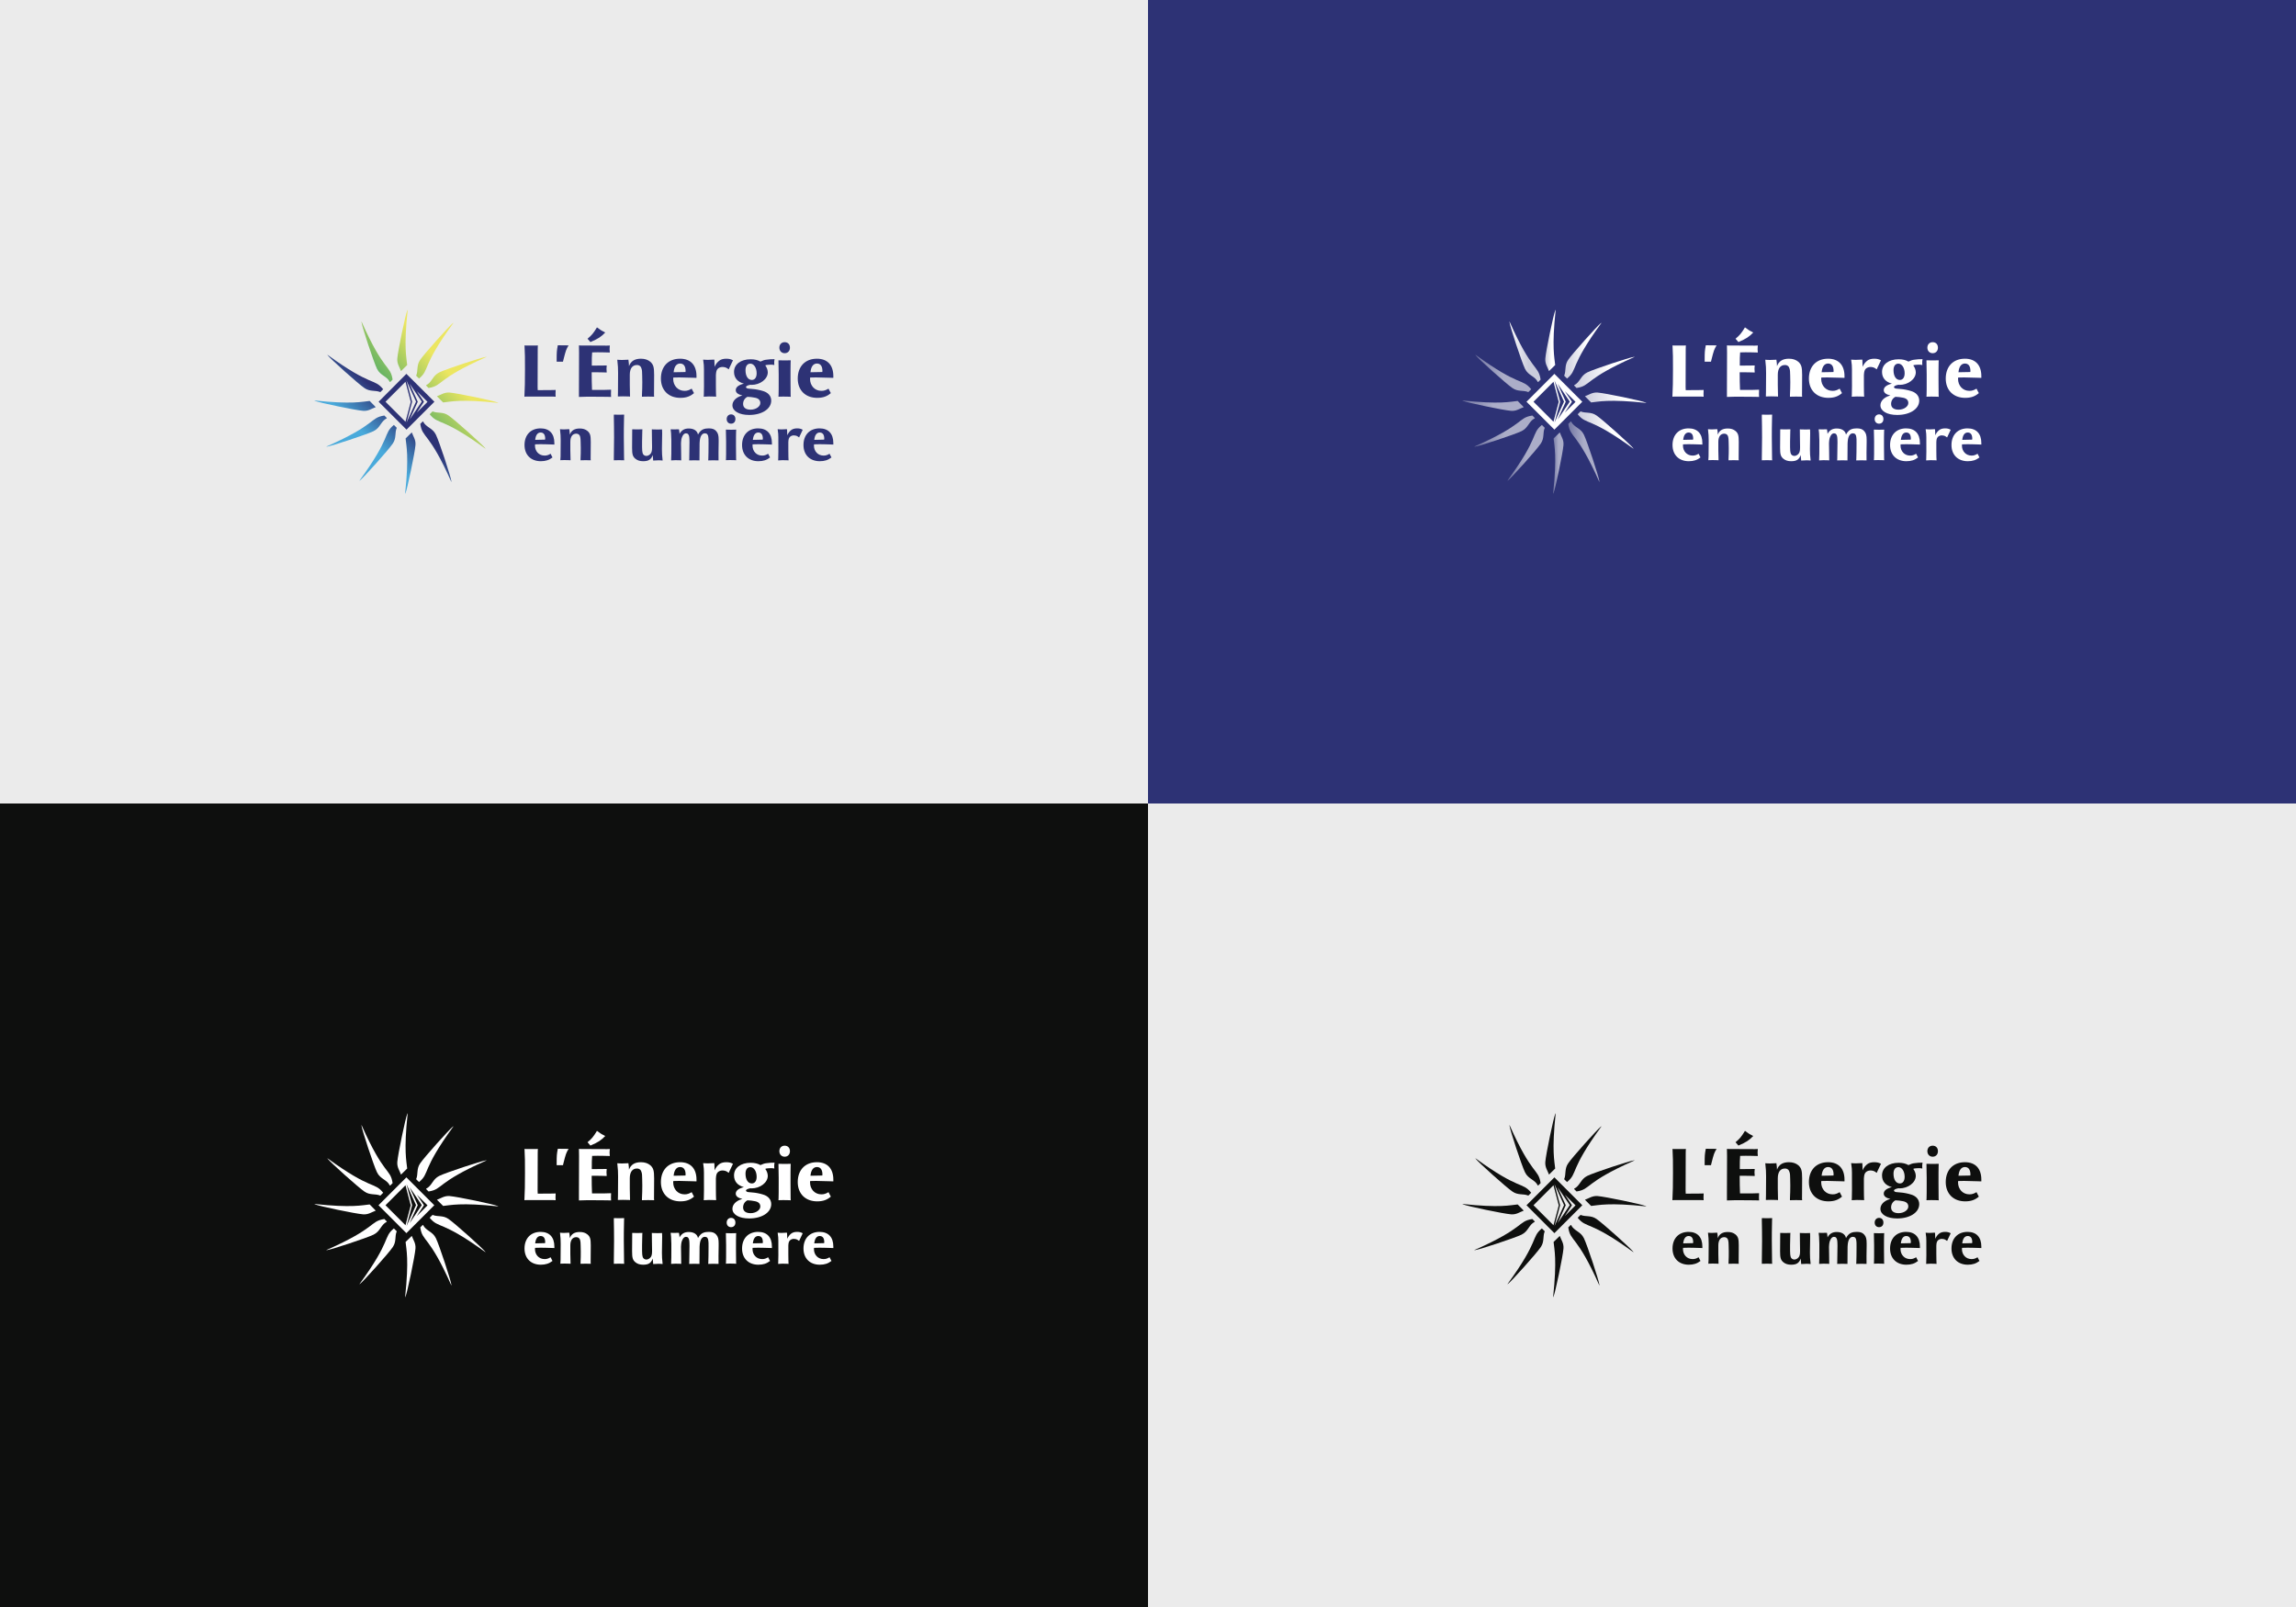 <?xml version="1.0" encoding="UTF-8" standalone="no"?>
<!DOCTYPE svg PUBLIC "-//W3C//DTD SVG 1.1//EN" "http://www.w3.org/Graphics/SVG/1.1/DTD/svg11.dtd">
<svg width="100%" height="100%" viewBox="0 0 2000 1400" version="1.1" xmlns="http://www.w3.org/2000/svg" xmlns:xlink="http://www.w3.org/1999/xlink" xml:space="preserve" xmlns:serif="http://www.serif.com/" style="fill-rule:evenodd;clip-rule:evenodd;stroke-linejoin:round;stroke-miterlimit:2;">
    <rect x="-32.2" y="-33.839" width="2070.15" height="1483.46" style="fill:rgb(235,235,235);"/>
    <rect x="1000" y="-7.1" width="1000" height="707.1" style="fill:rgb(45,50,117);"/>
    <rect x="0" y="700" width="1000" height="707.1" style="fill:rgb(14,15,14);"/>
    <g>
        <path d="M354,325.7L329.8,350L354.1,374.3L378.4,350L354,325.7ZM357.8,350.1L353.2,367.4L335.8,350L353.2,332.6L357.8,350.1ZM354.1,368.2L359,350L354.1,331.7L354.2,331.8L362.4,349.9L354.2,368L354.1,368.2ZM356.9,365.4L363.9,350L356.9,334.5L357.1,334.7L367.4,349.9L357,365.3L356.9,365.4ZM369.3,350L363.1,340.8L372.4,350.1L363,359.5L369.3,350Z" style="fill:rgb(45,50,117);fill-rule:nonzero;"/>
        <g>
            <path d="M354,318.7L354.7,318C354.1,311.7 351.6,302.6 355.1,270.1C355.1,269.8 355,270 354.8,270.3C353.2,274 346.6,305.6 346.1,312.2C345.7,317 348.1,319.8 349.3,323.3L354,318.7Z" style="fill:url(#_Linear1);"/>
        </g>
        <g>
            <path d="M394.9,281.4C395.1,281.2 394.8,281.2 394.5,281.5C391.3,284 369.7,308 366,313.5C362.6,318.4 364.4,322.9 362.5,327.3L365,329.8C374.7,321.8 366.7,320 394.9,281.4Z" style="fill:url(#_Linear2);"/>
        </g>
        <g>
            <path d="M423.7,311C424,310.9 423.7,310.8 423.3,310.9C419.3,311.4 388.6,321.5 382.7,324.4C376.7,327.3 376.5,332.9 371.2,335.6L371.2,335.9L373.3,338C386.2,336 379.5,330.5 423.7,311Z" style="fill:url(#_Linear3);"/>
        </g>
        <g>
            <path d="M433.6,350.7C429.9,349.1 398.3,342.5 391.7,342C387,341.6 384.1,344 380.6,345.2L386,350.6C392.3,350 401.4,347.5 433.9,351C434.2,351.1 434,350.9 433.6,350.7Z" style="fill:url(#_Linear4);"/>
        </g>
        <g>
            <path d="M422.7,390.8C422.9,391 422.9,390.7 422.6,390.4C420.1,387.2 396.1,365.6 390.6,361.9C385.7,358.5 381.2,360.3 376.8,358.4L374.3,360.9C382.3,370.7 384,362.6 422.7,390.8Z" style="fill:url(#_Linear5);"/>
        </g>
        <g>
            <path d="M393.1,419.7C393.2,420 393.3,419.7 393.2,419.3C392.7,415.3 382.6,384.6 379.7,378.7C376.8,372.7 371.2,372.5 368.5,367.2L368.2,367.2L366.1,369.3C368,382.2 373.5,375.5 393.1,419.7Z" style="fill:url(#_Linear6);"/>
        </g>
        <g>
            <path d="M354,381.3L353.3,382C353.9,388.3 356.4,397.4 352.9,429.9C352.9,430.2 353,430 353.2,429.7C354.8,426 361.4,394.4 361.9,387.8C362.3,383 359.9,380.2 358.7,376.7L354,381.3Z" style="fill:url(#_Linear7);"/>
        </g>
        <g>
            <path d="M313.2,418.6C313,418.8 313.3,418.8 313.6,418.5C316.8,416 338.4,392 342.1,386.5C345.5,381.6 343.7,377.1 345.6,372.7L343.1,370.2C333.4,378.2 341.4,380 313.2,418.6Z" style="fill:url(#_Linear8);"/>
        </g>
        <g>
            <path d="M284.4,389C284.1,389.1 284.4,389.2 284.8,389.1C288.8,388.6 319.5,378.5 325.4,375.6C331.4,372.7 331.6,367.1 336.9,364.4L336.9,364.1L334.8,362C321.9,364 328.6,369.5 284.4,389Z" style="fill:url(#_Linear9);"/>
        </g>
        <g>
            <path d="M324.5,351.8L322,349.3C315.7,349.9 306.6,352.4 274.1,348.9C273.8,348.9 274,349 274.3,349.2C278,350.8 309.6,357.4 316.2,357.9C320.9,358.3 323.8,355.9 327.3,354.7L324.5,351.8Z" style="fill:url(#_Linear10);"/>
        </g>
        <g>
            <path d="M285.4,309.2C285.2,309 285.2,309.3 285.5,309.6C288,312.8 312,334.4 317.5,338.1C322.4,341.5 326.8,339.7 331.3,341.6L333.8,339.1C325.8,329.3 324,337.3 285.4,309.2Z" style="fill:url(#_Linear11);"/>
        </g>
        <g>
            <path d="M315,280.3C314.9,280 314.8,280.3 314.9,280.7C315.4,284.7 325.5,315.4 328.4,321.3C331.3,327.3 336.9,327.5 339.6,332.8L339.9,332.8L342,330.7C340,317.8 334.6,324.5 315,280.3Z" style="fill:url(#_Linear12);"/>
        </g>
        <path d="M457.3,321.8C457.3,311.3 457.3,308.6 456.9,300.9L457.8,301L467.4,301L468.5,300.9L468.4,304.1L468.3,337.1L468.4,339.9L482.1,339.8L484,339.7L484,340.4C483.9,341.3 483.9,342.3 483.9,343.2C483.9,344.1 483.9,344.5 484,345.6L481.8,345.5L458.1,345.5L456.8,345.6C457.2,336.6 457.3,333.3 457.3,321.8Z" style="fill:rgb(45,50,117);fill-rule:nonzero;"/>
        <path d="M495.3,300.9C493.2,304.3 492.9,305.1 490.7,313.8C490.6,314.1 490.5,314.5 490.4,315.1L484.9,315.1L484.9,313.4C484.9,306.9 485,305.3 485.9,300.8L495.3,300.9Z" style="fill:rgb(45,50,117);fill-rule:nonzero;"/>
        <path d="M504.3,340.4L504.4,307.1L504.3,300.9L506.1,301L528.7,301.1L531.2,301C531.1,302.3 531,302.9 531,304.1C531,305.2 531.1,305.8 531.2,307.1C526.6,307 525.3,306.9 520.6,306.9C519.1,306.9 517.4,306.9 515.8,307C515.5,311 515.5,312.1 515.5,317L515.5,318.5L518.2,318.5C522.8,318.5 524,318.5 528.5,318.4C528.4,319.7 528.3,320.3 528.3,321.2C528.3,322.3 528.4,322.9 528.5,324.5C523.7,324.4 522.4,324.3 516.7,324.3L515.4,324.3C515.4,332 515.5,333.6 515.7,339.7L519.7,339.7C525.7,339.7 527.1,339.7 532.3,339.5C532.2,341.4 532.2,341.9 532.2,343.3C532.2,344.2 532.3,344.6 532.3,345.8L528.7,345.7C524.3,345.6 520,345.6 515.7,345.6C511.6,345.6 509.5,345.6 504.3,345.8L504.3,340.4ZM527.2,289.7C523.2,293.7 521.4,294.9 514.3,298L511.8,295.1C515.6,291.9 516.8,290.4 520,285.2C523.2,287.6 524.2,288.2 527.2,289.7Z" style="fill:rgb(45,50,117);fill-rule:nonzero;"/>
        <path d="M538.3,341.7L538.4,326L538.4,324.7C538.4,321 538.3,318.8 537.7,313.4C539.4,313.5 539.9,313.6 541.8,313.6C543.4,313.6 545.1,313.5 546.8,313.4L547.4,313.4L547.5,314.3C547.8,316.2 547.8,316.9 547.9,319C549.5,314.6 552.9,312.5 558.3,312.5C561.7,312.5 564.3,313.4 566.4,315.1C569.1,317.5 569.8,319.7 569.8,326.5L569.8,327L569.7,344.2L569.8,345.6C567.4,345.5 566.5,345.5 564.6,345.5C562.6,345.5 561.6,345.5 559.2,345.6L559.2,344.1C559.4,340.3 559.5,336.5 559.5,332.9C559.5,331 559.4,329.1 559.4,327.2C559.3,323.6 559.3,322.8 558.9,321.4C558.4,319.2 557,318 554.8,318C550.8,318 548.6,321.1 548.6,326.5L548.6,335.3C548.7,341.8 548.7,342.4 548.8,345.5L547.7,345.4C546,345.3 544.3,345.3 542.6,345.3C540.9,345.3 540.1,345.3 538.2,345.4L538.3,341.7Z" style="fill:rgb(45,50,117);fill-rule:nonzero;"/>
        <path d="M592.6,346.6C582.4,346.6 575.7,340 575.7,329.8C575.7,319.2 582.2,312.5 592.4,312.5C601.5,312.5 606.7,318 606.7,327.7L606.7,329.2L603.7,329.1C598.1,328.9 594.1,328.8 591.7,328.8C590.2,328.8 589.1,328.8 586.5,328.9C586.4,329.4 586.4,329.8 586.4,330C586.4,336.1 590.6,340.5 596.3,340.5C598.5,340.5 600.1,340 602.5,338.6C603.1,339.9 603.4,340.4 604.3,342.1L604.6,342.4C601.2,345.4 597.6,346.6 592.6,346.6ZM597.1,324.1C597.1,323.7 597.2,323.4 597.2,323.2C597.2,319 595.5,316.7 592.4,316.7C589.2,316.7 587.2,319.5 586.8,324.3L597.1,324.1Z" style="fill:rgb(45,50,117);fill-rule:nonzero;"/>
        <path d="M634.5,321.6C634,321.2 633.6,320.9 633.4,320.8C632.3,320.1 630.8,319.7 629.4,319.7C627.8,319.7 626.4,320.2 625.4,321.1C624.2,322.2 623.8,323.5 623.6,326.7L623.6,335.4C623.6,341.8 623.7,342.5 623.8,345.6L622.7,345.5C621,345.4 619.2,345.4 617.5,345.4C615.8,345.4 614.9,345.5 613,345.6L613.1,344C613.2,340.2 613.3,334.2 613.2,325.9L613.2,321.7C613.2,318.9 613.1,317.5 612.5,313.3C614.2,313.4 614.7,313.5 616.6,313.5C618.2,313.5 619.9,313.4 621.6,313.3L622.2,313.3L622.3,314.2L622.4,317.2L622.5,319.6C623.4,317.3 624.9,315.4 626.7,314.1C628.2,313 630.2,312.5 632.7,312.5C635,312.5 636.7,312.9 638.5,313.9C638.3,314.2 638.2,314.5 638.1,314.7C636.3,318.5 635.3,320.5 635.1,321C635.1,321.1 635,321.3 634.9,321.7L634.5,321.6Z" style="fill:rgb(45,50,117);fill-rule:nonzero;"/>
        <path d="M640.9,339.9C640.9,337.3 643.3,335.4 648,334.2C642.5,332.8 639.4,329.2 639.4,324C639.4,317.4 645.2,313 653.9,313C657.5,313 660.1,313.7 662.4,315C664.8,313.9 665.9,313.5 668.2,313.3C670.6,313 671.4,312.9 674.7,312.9C674.4,314.6 674.4,315.1 674.4,316.2C674.4,316.9 674.5,317.2 674.5,318C673.1,317.7 672.6,317.7 671.1,317.7C670.5,317.7 669.8,317.7 669.2,317.8C667.9,317.9 667.6,317.9 666.6,318.3C667.9,320 668.8,322.3 668.8,324.4C668.8,330.2 662.2,335.3 654.6,335.3C654.4,335.3 654.1,335.3 653.7,335.2C651.3,335.6 649.8,336.4 649.8,337.2C649.8,337.5 649.9,337.7 650.3,338C650.9,338.5 651.5,338.6 655.7,338.9C657.9,339 662.1,339.8 664.8,340.7C669.2,342 671.8,345.1 671.8,349C671.8,356.3 663.7,361.5 652.6,361.5C643.8,361.5 638,358.1 638,353.1C638,349.4 641.1,346.2 646,344.7L646.7,344.5C642.9,343.7 640.9,342.1 640.9,339.9ZM647.3,351.9C647.3,355.1 649.7,356.9 653.8,356.9C658.4,356.9 662.3,354.2 662.3,351.1C662.3,348.7 660.8,347.1 657.8,346.5C655.6,346 653.3,345.8 651.1,345.7C648.8,346.8 647.3,349.1 647.3,351.9ZM654.9,331C657.5,331 659.1,328.8 659.1,325.2C659.1,320.4 656.7,316.8 653.6,316.8C651,316.8 649.4,318.9 649.4,322.5C649.4,327.7 651.6,331 654.9,331Z" style="fill:rgb(45,50,117);fill-rule:nonzero;"/>
        <path d="M678.2,344C678.3,341.8 678.3,337.4 678.3,330.7L678.3,326C678.2,318.2 678.2,317.6 678.1,313.9L678.7,313.9C680.3,314 681.9,314 683.5,314C685.6,314 686.5,314 688.8,313.9C688.8,314.7 688.7,315.3 688.7,315.7C688.6,317.9 688.6,323.8 688.6,330.7C688.6,337.4 688.7,341.9 688.7,344C688.7,344.4 688.8,344.9 688.8,345.7L687.7,345.6C685.9,345.5 684.1,345.5 682.3,345.5C680.7,345.5 679.9,345.5 678.1,345.6C678.2,345 678.2,344.4 678.2,344ZM678.9,302.9C678.9,300 680.8,298.1 683.5,298.1C686.3,298.1 688.1,300 688.1,302.9C688.1,305.7 686.3,307.7 683.5,307.7C680.8,307.7 678.9,305.7 678.9,302.9Z" style="fill:rgb(45,50,117);fill-rule:nonzero;"/>
        <path d="M711.8,346.6C701.6,346.6 694.9,340 694.9,329.8C694.9,319.2 701.4,312.5 711.6,312.5C720.7,312.5 725.9,318 725.9,327.7L725.9,329.2L722.9,329.1C717.3,328.9 713.3,328.8 710.9,328.8C709.4,328.8 708.3,328.8 705.7,328.9C705.6,329.4 705.6,329.8 705.6,330C705.6,336.1 709.8,340.5 715.5,340.5C717.7,340.5 719.3,340 721.7,338.6C722.3,339.9 722.6,340.4 723.5,342.1L723.8,342.4C720.4,345.4 716.8,346.6 711.8,346.6ZM716.3,324.1C716.3,323.7 716.4,323.4 716.4,323.2C716.4,319 714.7,316.7 711.6,316.7C708.4,316.7 706.4,319.5 706,324.3L716.3,324.1Z" style="fill:rgb(45,50,117);fill-rule:nonzero;"/>
        <path d="M471.1,401.8C462.5,401.8 456.9,396.3 456.9,387.7C456.9,378.8 462.4,373.2 470.9,373.2C478.6,373.2 482.9,377.8 482.9,386L482.9,387.3L480.4,387.2C475.7,387 472.3,387 470.4,387C469.2,387 468.3,387 466.1,387.1C466,387.5 466,387.8 466,388.1C466,393.2 469.5,396.9 474.4,396.9C476.3,396.9 477.6,396.5 479.6,395.3C480.1,396.4 480.3,396.8 481.1,398.2L481.3,398.5C478.3,400.8 475.2,401.8 471.1,401.8ZM474.8,383C474.8,382.7 474.9,382.4 474.9,382.2C474.9,378.6 473.5,376.8 470.9,376.8C468.2,376.8 466.6,379.2 466.2,383.2L474.8,383Z" style="fill:rgb(45,50,117);fill-rule:nonzero;"/>
        <path d="M488.3,397.7L488.4,384.5L488.4,383.4C488.4,380.3 488.3,378.4 487.8,373.9C489.2,374 489.6,374.1 491.2,374.1C492.6,374.1 494,374 495.4,373.9L495.9,373.9L496,374.7C496.2,376.3 496.3,376.9 496.3,378.7C497.7,375 500.5,373.3 505,373.3C507.9,373.3 510,374 511.8,375.5C514.1,377.5 514.6,379.4 514.6,385L514.6,385.4L514.5,399.8L514.6,401C512.6,400.9 511.8,400.9 510.2,400.9C508.5,400.9 507.7,400.9 505.7,401L505.7,399.7C505.9,396.5 505.9,393.3 505.9,390.3C505.9,388.7 505.8,387.1 505.8,385.5C505.7,382.5 505.7,381.8 505.4,380.6C505,378.8 503.8,377.8 502,377.8C498.7,377.8 496.8,380.4 496.8,385L496.8,392.4C496.9,397.9 496.9,398.4 497,401L496.1,400.9C494.7,400.8 493.3,400.8 491.8,400.8C490.3,400.8 489.7,400.8 488.1,400.9L488.3,397.7Z" style="fill:rgb(45,50,117);fill-rule:nonzero;"/>
        <path d="M534.7,398.9C534.8,394.1 534.9,388.2 534.9,381.2C534.9,374 534.8,368.1 534.7,363.3L534.7,361.2C536.9,361.3 537.8,361.3 539.2,361.3C540.6,361.3 541.5,361.2 543.7,361.2L543.6,363.3C543.4,370.6 543.4,376.5 543.4,381C543.4,385.7 543.5,391.7 543.6,398.9L543.7,401C541.5,400.9 540.6,400.9 539.2,400.9C537.8,400.9 536.9,400.9 534.7,401L534.7,398.9Z" style="fill:rgb(45,50,117);fill-rule:nonzero;"/>
        <path d="M576.8,377.4L576.6,390.6L576.6,391.7C576.6,394.8 576.7,396.7 577.2,401.2C575.8,401.1 575.4,401 573.8,401C572.4,401 571,401.1 569.5,401.2L569,401.2L568.9,400.4C568.7,398.8 568.7,398.2 568.6,396.4C567.1,400.4 564.9,401.8 560.2,401.8C557.4,401.8 555.2,401.1 553.4,399.6C551.1,397.6 550.6,395.7 550.6,390.1L550.6,389.7L550.7,375.3L550.7,374C552.7,374.1 553.4,374.1 555,374.1C556.8,374.1 557.5,374.1 559.6,374L559.5,375.3C559.4,378.5 559.3,381.7 559.3,384.7L559.3,389.5C559.4,392.5 559.4,393.2 559.7,394.4C560,396.1 561.3,397.2 563.1,397.2C563.9,397.2 565.2,396.7 566,396C567.5,394.8 568,393.1 568,390L568,388.9L567.9,382.6C567.9,377.1 567.9,376.6 567.8,374L568.6,374.1C570.1,374.2 571.5,374.2 572.9,374.2C574.4,374.2 575,374.2 576.7,374.1L576.8,377.4Z" style="fill:rgb(45,50,117);fill-rule:nonzero;"/>
        <path d="M621.4,401C619.7,401 618.9,401 616.9,401.1L617,399.8C617.1,396.9 617.2,392.5 617.2,386.3C617.2,382.7 617.2,382.1 617,380.8C616.8,378.6 615.8,377.5 614,377.5C611.4,377.5 609.8,380.2 609.5,384.7L609.4,386.2L609.3,399.9L609.3,401.1C607.3,401 606.5,401 604.9,401C603.1,401 602.4,401 600.3,401.1L600.4,399.8C600.5,397.6 600.5,392.9 600.6,385.7L600.6,385C600.6,382.8 600.5,382.1 600.4,380.8C600.1,378.6 599.2,377.5 597.6,377.5C596.7,377.5 595.8,378 595.2,378.8C594.4,379.9 593.7,381.5 593.5,383C593.4,383.7 593.3,384.2 593.2,386.2L593.3,392.5C593.3,398 593.3,398.5 593.4,401.1L592.6,401C591.1,400.9 589.7,400.9 588.3,400.9C586.9,400.9 586.2,401 584.6,401.1C584.8,396.2 584.8,394.9 584.8,389.1L584.8,383.5C584.8,382.8 584.8,382 584.7,381.1C584.6,378 584.6,376.9 584.2,374C585.4,374.1 585.9,374.1 587,374.1C588.2,374.1 589.5,374.1 590.9,374L591.4,374L591.6,375C591.8,376.6 591.9,376.8 591.9,378C593.8,374.7 596.2,373.3 600,373.3C604.4,373.3 607.4,375.3 608,378.6C608.7,377.4 609,377 609.4,376.5C611.2,374.2 613.5,373.2 617.4,373.2C620.6,373.2 622.4,373.9 623.9,375.6C625.5,377.4 626,379.4 626,383.2L626,385.5C625.9,392.2 625.8,397 625.9,399.9L625.9,401.1C623.7,401 622.9,401 621.4,401Z" style="fill:rgb(45,50,117);fill-rule:nonzero;"/>
        <path d="M632.4,399.7C632.5,397.9 632.5,394.2 632.5,388.5L632.5,384.5C632.4,378 632.4,377.4 632.3,374.3L632.8,374.3C634.2,374.4 635.5,374.4 636.8,374.4C638.6,374.4 639.3,374.4 641.3,374.3C641.3,375 641.2,375.5 641.2,375.8C641.1,377.7 641.1,382.6 641.1,388.4C641.1,394 641.2,397.8 641.2,399.6C641.2,399.9 641.3,400.4 641.3,401L640.4,400.9C638.9,400.8 637.4,400.8 635.9,400.8C634.5,400.8 633.9,400.8 632.3,400.9C632.4,400.5 632.4,400 632.4,399.7ZM633,365.1C633,362.7 634.6,361 636.8,361C639.1,361 640.6,362.6 640.6,365.1C640.6,367.5 639.1,369.1 636.8,369.1C634.6,369.1 633,367.5 633,365.1Z" style="fill:rgb(45,50,117);fill-rule:nonzero;"/>
        <path d="M660.6,401.8C652,401.8 646.4,396.3 646.4,387.7C646.4,378.8 651.9,373.2 660.4,373.2C668.1,373.2 672.4,377.8 672.4,386L672.4,387.3L669.9,387.2C665.2,387 661.8,387 659.9,387C658.7,387 657.8,387 655.6,387.1C655.5,387.5 655.5,387.8 655.5,388.1C655.5,393.2 659,396.9 663.9,396.9C665.8,396.9 667.1,396.5 669.1,395.3C669.6,396.4 669.8,396.8 670.6,398.2L670.8,398.5C667.9,400.8 664.8,401.8 660.6,401.8ZM664.4,383C664.4,382.7 664.5,382.4 664.5,382.2C664.5,378.6 663.1,376.8 660.5,376.8C657.8,376.8 656.2,379.2 655.8,383.2L664.4,383Z" style="fill:rgb(45,50,117);fill-rule:nonzero;"/>
        <path d="M695.8,380.9C695.3,380.6 695,380.3 694.8,380.2C693.9,379.6 692.7,379.3 691.5,379.3C690.1,379.3 689,379.8 688.2,380.5C687.2,381.5 686.8,382.5 686.7,385.2L686.7,392.5C686.7,397.9 686.8,398.4 686.9,401.1L686,401C684.5,400.9 683.1,400.9 681.6,400.9C680.1,400.9 679.5,401 677.8,401.1L677.9,399.7C678,396.5 678.1,391.5 678,384.5L678,381C678,378.6 677.9,377.4 677.4,373.9C678.8,374 679.2,374.1 680.8,374.1C682.2,374.1 683.6,374 685,373.9L685.5,373.9L685.6,374.7L685.7,377.2L685.8,379.2C686.6,377.3 687.8,375.7 689.3,374.6C690.5,373.7 692.2,373.2 694.3,373.2C696.2,373.2 697.7,373.5 699.2,374.4C699,374.7 698.9,374.9 698.9,375.1C697.4,378.3 696.6,380 696.4,380.4C696.4,380.5 696.3,380.6 696.2,381L695.8,380.9Z" style="fill:rgb(45,50,117);fill-rule:nonzero;"/>
        <path d="M714.1,401.8C705.5,401.8 699.9,396.3 699.9,387.7C699.9,378.8 705.4,373.2 713.9,373.2C721.6,373.2 725.9,377.8 725.9,386L725.9,387.3L723.4,387.2C718.7,387 715.3,387 713.4,387C712.2,387 711.3,387 709.1,387.1C709,387.5 709,387.8 709,388.1C709,393.2 712.5,396.9 717.4,396.9C719.3,396.9 720.6,396.5 722.6,395.3C723.1,396.4 723.3,396.8 724.1,398.2L724.3,398.5C721.3,400.8 718.3,401.8 714.1,401.8ZM717.9,383C717.9,382.7 718,382.4 718,382.2C718,378.6 716.6,376.8 714,376.8C711.3,376.8 709.7,379.2 709.3,383.2L717.9,383Z" style="fill:rgb(45,50,117);fill-rule:nonzero;"/>
    </g>
    <g>
        <path d="M1457.3,321.8C1457.3,311.3 1457.3,308.6 1456.9,300.9L1457.8,301L1467.4,301L1468.5,300.9L1468.4,304.1L1468.3,337.1L1468.4,339.9L1482.1,339.8L1484,339.7L1484,340.4C1483.9,341.3 1483.9,342.3 1483.9,343.2C1483.9,344.1 1483.9,344.5 1484,345.6L1481.8,345.5L1458.1,345.5L1456.8,345.6C1457.2,336.6 1457.3,333.3 1457.3,321.8Z" style="fill:white;fill-rule:nonzero;"/>
        <path d="M1495.3,300.9C1493.2,304.3 1492.9,305.1 1490.7,313.8C1490.6,314.1 1490.5,314.5 1490.4,315.1L1484.9,315.1L1484.9,313.4C1484.9,306.9 1485,305.3 1485.9,300.8L1495.3,300.9Z" style="fill:white;fill-rule:nonzero;"/>
        <path d="M1504.3,340.4L1504.4,307.1L1504.3,300.9L1506.1,301L1528.7,301.1L1531.2,301C1531.1,302.3 1531,302.9 1531,304.1C1531,305.2 1531.1,305.8 1531.2,307.1C1526.6,307 1525.3,306.9 1520.6,306.9C1519.1,306.9 1517.4,306.9 1515.8,307C1515.5,311 1515.5,312.1 1515.5,317L1515.5,318.5L1518.2,318.5C1522.8,318.5 1524,318.5 1528.5,318.4C1528.4,319.7 1528.3,320.3 1528.3,321.2C1528.3,322.3 1528.4,322.9 1528.5,324.5C1523.7,324.4 1522.4,324.3 1516.7,324.3L1515.4,324.3C1515.4,332 1515.5,333.6 1515.7,339.7L1519.7,339.7C1525.7,339.7 1527.1,339.7 1532.3,339.5C1532.2,341.4 1532.2,341.9 1532.2,343.3C1532.2,344.2 1532.3,344.6 1532.3,345.8L1528.7,345.7C1524.3,345.6 1520,345.6 1515.7,345.6C1511.6,345.6 1509.5,345.6 1504.3,345.8L1504.3,340.4ZM1527.2,289.7C1523.2,293.7 1521.4,294.9 1514.3,298L1511.8,295.1C1515.6,291.9 1516.8,290.4 1520,285.2C1523.2,287.6 1524.2,288.2 1527.2,289.7Z" style="fill:white;fill-rule:nonzero;"/>
        <path d="M1538.3,341.7L1538.4,326L1538.4,324.7C1538.4,321 1538.3,318.8 1537.7,313.4C1539.4,313.5 1539.9,313.6 1541.8,313.6C1543.4,313.6 1545.1,313.5 1546.8,313.4L1547.4,313.4L1547.5,314.3C1547.8,316.2 1547.8,316.9 1547.9,319C1549.5,314.6 1552.9,312.5 1558.3,312.5C1561.7,312.5 1564.3,313.4 1566.4,315.1C1569.1,317.5 1569.8,319.7 1569.8,326.5L1569.8,327L1569.7,344.2L1569.8,345.6C1567.4,345.5 1566.5,345.5 1564.6,345.5C1562.6,345.5 1561.6,345.5 1559.2,345.6L1559.2,344.1C1559.4,340.3 1559.5,336.5 1559.5,332.9C1559.5,331 1559.4,329.1 1559.4,327.2C1559.3,323.6 1559.3,322.8 1558.9,321.4C1558.4,319.2 1557,318 1554.8,318C1550.8,318 1548.6,321.1 1548.6,326.5L1548.6,335.3C1548.7,341.8 1548.7,342.4 1548.8,345.5L1547.7,345.4C1546,345.3 1544.3,345.3 1542.6,345.3C1540.9,345.3 1540.1,345.3 1538.2,345.4L1538.3,341.7Z" style="fill:white;fill-rule:nonzero;"/>
        <path d="M1592.6,346.6C1582.4,346.6 1575.7,340 1575.7,329.8C1575.7,319.2 1582.2,312.5 1592.4,312.5C1601.5,312.5 1606.7,318 1606.7,327.7L1606.7,329.2L1603.7,329.1C1598.1,328.9 1594.1,328.8 1591.7,328.8C1590.2,328.8 1589.1,328.8 1586.5,328.9C1586.4,329.4 1586.4,329.8 1586.4,330C1586.4,336.1 1590.6,340.5 1596.3,340.5C1598.5,340.5 1600.1,340 1602.5,338.6C1603.1,339.9 1603.4,340.4 1604.3,342.1L1604.6,342.4C1601.2,345.4 1597.6,346.6 1592.6,346.6ZM1597.1,324.1C1597.1,323.7 1597.2,323.4 1597.2,323.2C1597.2,319 1595.5,316.7 1592.4,316.7C1589.2,316.7 1587.2,319.5 1586.8,324.3L1597.1,324.1Z" style="fill:white;fill-rule:nonzero;"/>
        <path d="M1634.5,321.6C1634,321.2 1633.6,320.9 1633.4,320.8C1632.3,320.1 1630.8,319.7 1629.4,319.7C1627.8,319.7 1626.4,320.2 1625.4,321.1C1624.2,322.2 1623.8,323.5 1623.6,326.7L1623.6,335.4C1623.6,341.8 1623.7,342.5 1623.8,345.6L1622.7,345.5C1621,345.4 1619.2,345.4 1617.5,345.4C1615.8,345.4 1614.9,345.5 1613,345.6L1613.1,344C1613.2,340.2 1613.3,334.2 1613.2,325.9L1613.2,321.7C1613.2,318.9 1613.1,317.5 1612.5,313.3C1614.2,313.4 1614.7,313.5 1616.6,313.5C1618.2,313.5 1619.9,313.4 1621.6,313.3L1622.2,313.3L1622.3,314.2L1622.4,317.2L1622.5,319.6C1623.4,317.3 1624.9,315.4 1626.7,314.1C1628.2,313 1630.2,312.5 1632.7,312.5C1635,312.5 1636.7,312.9 1638.5,313.9C1638.3,314.2 1638.2,314.5 1638.1,314.7C1636.3,318.5 1635.3,320.5 1635.1,321C1635.1,321.1 1635,321.3 1634.9,321.7L1634.5,321.6Z" style="fill:white;fill-rule:nonzero;"/>
        <path d="M1640.9,339.9C1640.9,337.3 1643.3,335.4 1648,334.2C1642.5,332.8 1639.4,329.2 1639.4,324C1639.4,317.4 1645.2,313 1653.9,313C1657.5,313 1660.1,313.7 1662.4,315C1664.8,313.9 1665.9,313.5 1668.2,313.3C1670.6,313 1671.4,312.9 1674.7,312.9C1674.4,314.6 1674.4,315.1 1674.4,316.2C1674.4,316.9 1674.5,317.2 1674.5,318C1673.1,317.7 1672.6,317.7 1671.1,317.7C1670.5,317.7 1669.8,317.7 1669.2,317.8C1667.9,317.9 1667.6,317.9 1666.6,318.3C1667.9,320 1668.8,322.3 1668.8,324.4C1668.8,330.2 1662.2,335.3 1654.6,335.3C1654.4,335.3 1654.1,335.3 1653.7,335.2C1651.3,335.6 1649.8,336.4 1649.8,337.2C1649.8,337.5 1649.9,337.7 1650.3,338C1650.9,338.5 1651.5,338.6 1655.7,338.9C1657.9,339 1662.1,339.8 1664.8,340.7C1669.2,342 1671.8,345.1 1671.8,349C1671.8,356.3 1663.7,361.5 1652.6,361.5C1643.8,361.5 1638,358.1 1638,353.1C1638,349.4 1641.1,346.2 1646,344.7L1646.7,344.5C1642.9,343.7 1640.9,342.1 1640.9,339.9ZM1647.3,351.9C1647.3,355.1 1649.7,356.9 1653.8,356.9C1658.4,356.9 1662.3,354.2 1662.3,351.1C1662.3,348.7 1660.8,347.1 1657.8,346.5C1655.6,346 1653.3,345.8 1651.1,345.7C1648.8,346.8 1647.3,349.1 1647.3,351.9ZM1654.9,331C1657.5,331 1659.1,328.8 1659.1,325.2C1659.1,320.4 1656.7,316.8 1653.6,316.8C1651,316.8 1649.4,318.9 1649.4,322.5C1649.4,327.7 1651.6,331 1654.9,331Z" style="fill:white;fill-rule:nonzero;"/>
        <path d="M1678.2,344C1678.3,341.8 1678.3,337.4 1678.3,330.7L1678.3,326C1678.2,318.2 1678.2,317.6 1678.1,313.9L1678.7,313.9C1680.3,314 1681.9,314 1683.5,314C1685.6,314 1686.5,314 1688.8,313.9C1688.8,314.7 1688.7,315.3 1688.7,315.7C1688.6,317.9 1688.6,323.8 1688.6,330.7C1688.6,337.4 1688.7,341.9 1688.7,344C1688.7,344.4 1688.8,344.9 1688.8,345.7L1687.7,345.6C1685.9,345.5 1684.1,345.5 1682.3,345.5C1680.7,345.5 1679.9,345.5 1678.1,345.6C1678.2,345 1678.2,344.4 1678.2,344ZM1678.9,302.9C1678.9,300 1680.8,298.1 1683.5,298.1C1686.3,298.1 1688.1,300 1688.1,302.9C1688.1,305.7 1686.3,307.7 1683.5,307.7C1680.8,307.7 1678.9,305.7 1678.9,302.9Z" style="fill:white;fill-rule:nonzero;"/>
        <path d="M1711.8,346.6C1701.6,346.6 1694.9,340 1694.9,329.8C1694.9,319.2 1701.4,312.5 1711.6,312.5C1720.7,312.5 1725.9,318 1725.9,327.7L1725.9,329.2L1722.9,329.1C1717.3,328.9 1713.3,328.8 1710.9,328.8C1709.4,328.8 1708.3,328.8 1705.7,328.9C1705.6,329.4 1705.6,329.8 1705.6,330C1705.6,336.1 1709.8,340.5 1715.5,340.5C1717.7,340.5 1719.3,340 1721.7,338.6C1722.3,339.9 1722.6,340.4 1723.5,342.1L1723.8,342.4C1720.4,345.4 1716.8,346.6 1711.8,346.6ZM1716.3,324.1C1716.3,323.7 1716.4,323.4 1716.4,323.2C1716.4,319 1714.7,316.7 1711.6,316.7C1708.4,316.7 1706.4,319.5 1706,324.3L1716.3,324.1Z" style="fill:white;fill-rule:nonzero;"/>
        <path d="M1471.1,401.8C1462.5,401.8 1456.9,396.3 1456.9,387.7C1456.9,378.8 1462.4,373.2 1470.9,373.2C1478.6,373.2 1482.9,377.8 1482.9,386L1482.9,387.3L1480.4,387.2C1475.7,387 1472.3,387 1470.4,387C1469.2,387 1468.3,387 1466.1,387.1C1466,387.5 1466,387.8 1466,388.1C1466,393.2 1469.5,396.9 1474.4,396.9C1476.3,396.9 1477.6,396.5 1479.6,395.3C1480.1,396.4 1480.3,396.8 1481.1,398.2L1481.3,398.5C1478.3,400.8 1475.2,401.8 1471.1,401.8ZM1474.8,383C1474.8,382.7 1474.9,382.4 1474.9,382.2C1474.9,378.6 1473.5,376.8 1470.9,376.8C1468.2,376.8 1466.6,379.2 1466.2,383.2L1474.8,383Z" style="fill:white;fill-rule:nonzero;"/>
        <path d="M1488.3,397.7L1488.4,384.5L1488.4,383.4C1488.4,380.3 1488.3,378.4 1487.8,373.9C1489.2,374 1489.6,374.1 1491.2,374.1C1492.6,374.1 1494,374 1495.4,373.9L1495.9,373.9L1496,374.7C1496.2,376.3 1496.3,376.9 1496.3,378.7C1497.7,375 1500.5,373.3 1505,373.3C1507.9,373.3 1510,374 1511.8,375.5C1514.1,377.5 1514.6,379.4 1514.6,385L1514.6,385.4L1514.5,399.8L1514.6,401C1512.6,400.9 1511.8,400.9 1510.2,400.9C1508.5,400.9 1507.7,400.9 1505.7,401L1505.7,399.7C1505.9,396.5 1505.9,393.3 1505.9,390.3C1505.9,388.7 1505.8,387.1 1505.8,385.5C1505.7,382.5 1505.7,381.8 1505.4,380.6C1505,378.8 1503.8,377.8 1502,377.8C1498.7,377.8 1496.8,380.4 1496.8,385L1496.8,392.4C1496.9,397.9 1496.9,398.4 1497,401L1496.1,400.9C1494.7,400.8 1493.3,400.8 1491.8,400.8C1490.3,400.8 1489.7,400.8 1488.1,400.9L1488.3,397.7Z" style="fill:white;fill-rule:nonzero;"/>
        <path d="M1534.7,398.9C1534.8,394.1 1534.9,388.2 1534.9,381.2C1534.9,374 1534.8,368.1 1534.7,363.3L1534.7,361.2C1536.9,361.3 1537.8,361.3 1539.2,361.3C1540.6,361.3 1541.5,361.2 1543.7,361.2L1543.6,363.3C1543.4,370.6 1543.4,376.5 1543.4,381C1543.4,385.7 1543.5,391.7 1543.6,398.9L1543.7,401C1541.5,400.9 1540.6,400.9 1539.2,400.9C1537.8,400.9 1536.9,400.9 1534.7,401L1534.7,398.9Z" style="fill:white;fill-rule:nonzero;"/>
        <path d="M1576.8,377.4L1576.6,390.6L1576.6,391.7C1576.6,394.8 1576.7,396.7 1577.2,401.2C1575.8,401.1 1575.4,401 1573.8,401C1572.4,401 1571,401.1 1569.5,401.2L1569,401.2L1568.9,400.4C1568.7,398.8 1568.7,398.2 1568.6,396.4C1567.1,400.4 1564.9,401.8 1560.2,401.8C1557.4,401.8 1555.2,401.1 1553.4,399.6C1551.1,397.6 1550.6,395.7 1550.6,390.1L1550.6,389.7L1550.7,375.3L1550.7,374C1552.7,374.1 1553.4,374.1 1555,374.1C1556.8,374.1 1557.5,374.1 1559.6,374L1559.5,375.3C1559.4,378.5 1559.3,381.7 1559.3,384.7L1559.3,389.5C1559.4,392.5 1559.4,393.2 1559.7,394.4C1560,396.1 1561.3,397.2 1563.1,397.2C1563.9,397.2 1565.2,396.7 1566,396C1567.5,394.8 1568,393.1 1568,390L1568,388.9L1567.9,382.6C1567.9,377.1 1567.9,376.6 1567.8,374L1568.6,374.1C1570.1,374.2 1571.5,374.2 1572.9,374.2C1574.4,374.2 1575,374.2 1576.7,374.1L1576.8,377.4Z" style="fill:white;fill-rule:nonzero;"/>
        <path d="M1621.4,401C1619.7,401 1618.9,401 1616.9,401.1L1617,399.8C1617.1,396.9 1617.2,392.5 1617.2,386.3C1617.2,382.7 1617.2,382.1 1617,380.8C1616.8,378.6 1615.8,377.5 1614,377.5C1611.4,377.5 1609.8,380.2 1609.5,384.7L1609.4,386.2L1609.3,399.9L1609.3,401.1C1607.3,401 1606.5,401 1604.9,401C1603.1,401 1602.4,401 1600.3,401.1L1600.4,399.8C1600.5,397.6 1600.5,392.9 1600.6,385.7L1600.6,385C1600.6,382.8 1600.5,382.1 1600.4,380.8C1600.1,378.6 1599.2,377.5 1597.6,377.5C1596.7,377.5 1595.8,378 1595.2,378.8C1594.4,379.9 1593.7,381.5 1593.5,383C1593.4,383.7 1593.3,384.2 1593.2,386.2L1593.3,392.5C1593.3,398 1593.3,398.5 1593.4,401.1L1592.6,401C1591.1,400.9 1589.7,400.9 1588.3,400.9C1586.9,400.9 1586.2,401 1584.6,401.1C1584.8,396.2 1584.8,394.9 1584.8,389.1L1584.8,383.5C1584.8,382.8 1584.8,382 1584.7,381.1C1584.6,378 1584.6,376.9 1584.2,374C1585.4,374.1 1585.9,374.1 1587,374.1C1588.2,374.1 1589.5,374.1 1590.9,374L1591.4,374L1591.6,375C1591.8,376.6 1591.9,376.8 1591.9,378C1593.8,374.7 1596.2,373.3 1600,373.3C1604.4,373.3 1607.4,375.3 1608,378.6C1608.7,377.4 1609,377 1609.4,376.5C1611.2,374.2 1613.5,373.2 1617.4,373.2C1620.6,373.2 1622.4,373.9 1623.9,375.6C1625.5,377.4 1626,379.4 1626,383.2L1626,385.5C1625.9,392.2 1625.8,397 1625.9,399.9L1625.9,401.1C1623.7,401 1622.9,401 1621.4,401Z" style="fill:white;fill-rule:nonzero;"/>
        <path d="M1632.4,399.7C1632.5,397.9 1632.5,394.2 1632.5,388.5L1632.5,384.5C1632.4,378 1632.4,377.4 1632.3,374.3L1632.8,374.3C1634.2,374.4 1635.5,374.4 1636.8,374.4C1638.6,374.4 1639.3,374.4 1641.3,374.3C1641.3,375 1641.2,375.5 1641.2,375.8C1641.1,377.7 1641.1,382.6 1641.1,388.4C1641.1,394 1641.2,397.8 1641.2,399.6C1641.2,399.9 1641.3,400.4 1641.3,401L1640.4,400.9C1638.9,400.8 1637.4,400.8 1635.9,400.8C1634.5,400.8 1633.9,400.8 1632.3,400.9C1632.4,400.5 1632.4,400 1632.4,399.7ZM1633,365.1C1633,362.7 1634.6,361 1636.8,361C1639.1,361 1640.6,362.6 1640.6,365.1C1640.6,367.5 1639.1,369.1 1636.8,369.1C1634.6,369.1 1633,367.5 1633,365.1Z" style="fill:white;fill-rule:nonzero;"/>
        <path d="M1660.6,401.8C1652,401.8 1646.4,396.3 1646.4,387.7C1646.4,378.8 1651.9,373.2 1660.4,373.2C1668.1,373.2 1672.4,377.8 1672.4,386L1672.4,387.3L1669.9,387.2C1665.2,387 1661.8,387 1659.9,387C1658.7,387 1657.8,387 1655.6,387.1C1655.5,387.5 1655.5,387.8 1655.5,388.1C1655.5,393.2 1659,396.9 1663.9,396.9C1665.8,396.9 1667.1,396.5 1669.1,395.3C1669.6,396.4 1669.8,396.8 1670.6,398.2L1670.8,398.5C1667.9,400.8 1664.8,401.8 1660.6,401.8ZM1664.4,383C1664.4,382.7 1664.5,382.4 1664.5,382.2C1664.5,378.6 1663.1,376.8 1660.5,376.8C1657.8,376.8 1656.2,379.2 1655.8,383.2L1664.4,383Z" style="fill:white;fill-rule:nonzero;"/>
        <path d="M1695.8,380.9C1695.3,380.6 1695,380.3 1694.8,380.2C1693.9,379.6 1692.7,379.3 1691.5,379.3C1690.1,379.3 1689,379.8 1688.2,380.5C1687.2,381.5 1686.8,382.5 1686.7,385.2L1686.7,392.5C1686.7,397.9 1686.8,398.4 1686.9,401.1L1686,401C1684.5,400.9 1683.1,400.9 1681.6,400.9C1680.1,400.9 1679.5,401 1677.8,401.1L1677.9,399.7C1678,396.5 1678.1,391.5 1678,384.5L1678,381C1678,378.6 1677.9,377.4 1677.4,373.9C1678.8,374 1679.2,374.1 1680.8,374.1C1682.2,374.1 1683.6,374 1685,373.9L1685.5,373.9L1685.6,374.7L1685.7,377.2L1685.8,379.2C1686.6,377.3 1687.8,375.7 1689.3,374.6C1690.5,373.7 1692.2,373.2 1694.3,373.2C1696.2,373.2 1697.7,373.5 1699.2,374.4C1699,374.7 1698.9,374.9 1698.9,375.1C1697.4,378.3 1696.6,380 1696.4,380.4C1696.4,380.5 1696.3,380.6 1696.2,381L1695.8,380.9Z" style="fill:white;fill-rule:nonzero;"/>
        <path d="M1714.1,401.8C1705.5,401.8 1699.9,396.3 1699.9,387.7C1699.9,378.8 1705.4,373.2 1713.9,373.2C1721.6,373.2 1725.9,377.8 1725.9,386L1725.9,387.3L1723.4,387.2C1718.7,387 1715.3,387 1713.4,387C1712.2,387 1711.3,387 1709.1,387.1C1709,387.5 1709,387.8 1709,388.1C1709,393.2 1712.5,396.9 1717.4,396.9C1719.3,396.9 1720.6,396.5 1722.6,395.3C1723.1,396.4 1723.3,396.8 1724.1,398.2L1724.3,398.5C1721.3,400.8 1718.3,401.8 1714.1,401.8ZM1717.9,383C1717.9,382.7 1718,382.4 1718,382.2C1718,378.6 1716.6,376.8 1714,376.8C1711.3,376.8 1709.7,379.2 1709.3,383.2L1717.9,383Z" style="fill:white;fill-rule:nonzero;"/>
        <path d="M1354,325.7L1329.7,350L1354,374.3L1378.3,350L1354,325.7ZM1357.8,350.1L1353.2,367.4L1335.8,350L1353.2,332.6L1357.8,350.1ZM1354.1,368.2L1359,350L1354.1,331.7L1354.2,331.8L1362.4,349.9L1354.2,368L1354.1,368.2ZM1356.9,365.4L1363.9,350L1356.9,334.5L1357.1,334.7L1367.4,349.9L1357.1,365.2L1356.9,365.4ZM1369.3,350L1363.1,340.8L1372.4,350.1L1363,359.5L1369.3,350Z" style="fill:white;fill-rule:nonzero;"/>
        <g>
            <path d="M1354,318.7L1354.7,318C1354.1,311.7 1351.6,302.6 1355.1,270.1C1355.1,269.8 1355,270 1354.8,270.3C1353.2,274 1346.6,305.6 1346.1,312.2C1345.7,317 1348.1,319.8 1349.3,323.3L1354,318.7Z" style="fill:url(#_Linear13);"/>
        </g>
        <g>
            <path d="M1394.9,281.4C1395.1,281.2 1394.8,281.2 1394.5,281.5C1391.3,284 1369.7,308 1366,313.5C1362.6,318.4 1364.4,322.9 1362.5,327.3L1365,329.8C1374.7,321.8 1366.7,320 1394.9,281.4Z" style="fill:url(#_Linear14);"/>
        </g>
        <g>
            <path d="M1423.7,311C1424,310.9 1423.7,310.8 1423.3,310.9C1419.3,311.4 1388.6,321.5 1382.7,324.4C1376.7,327.3 1376.5,332.9 1371.2,335.6L1371.2,335.9L1373.3,338C1386.2,336 1379.5,330.5 1423.7,311Z" style="fill:url(#_Linear15);"/>
        </g>
        <g>
            <path d="M1433.6,350.7C1429.9,349.1 1398.3,342.5 1391.7,342C1387,341.6 1384.1,344 1380.6,345.2L1386,350.6C1392.3,350 1401.4,347.5 1433.9,351C1434.2,351.1 1434,350.9 1433.6,350.7Z" style="fill:url(#_Linear16);"/>
        </g>
        <g>
            <path d="M1422.7,390.8C1422.9,391 1422.9,390.7 1422.6,390.4C1420.1,387.2 1396.1,365.6 1390.6,361.9C1385.7,358.5 1381.2,360.3 1376.8,358.4L1374.3,360.9C1382.3,370.7 1384,362.6 1422.7,390.8Z" style="fill:url(#_Linear17);"/>
        </g>
        <g>
            <path d="M1393.1,419.7C1393.2,420 1393.3,419.7 1393.2,419.3C1392.7,415.3 1382.6,384.6 1379.7,378.7C1376.8,372.7 1371.2,372.5 1368.5,367.2L1368.2,367.2L1366.1,369.3C1368,382.2 1373.5,375.5 1393.1,419.7Z" style="fill:url(#_Linear18);"/>
        </g>
        <g>
            <path d="M1354,381.3L1353.3,382C1353.9,388.3 1356.4,397.4 1352.9,429.9C1352.9,430.2 1353,430 1353.2,429.7C1354.8,426 1361.4,394.4 1361.9,387.8C1362.3,383 1359.9,380.2 1358.7,376.7L1354,381.3Z" style="fill:url(#_Linear19);"/>
        </g>
        <g>
            <path d="M1313.2,418.6C1313,418.8 1313.3,418.8 1313.6,418.5C1316.8,416 1338.4,392 1342.1,386.5C1345.5,381.6 1343.7,377.1 1345.6,372.7L1343.1,370.2C1333.4,378.2 1341.4,380 1313.2,418.6Z" style="fill:url(#_Linear20);"/>
        </g>
        <g>
            <path d="M1284.4,389C1284.1,389.1 1284.4,389.2 1284.8,389.1C1288.8,388.6 1319.5,378.5 1325.4,375.6C1331.4,372.7 1331.6,367.1 1336.9,364.4L1336.9,364.1L1334.8,362C1321.9,364 1328.6,369.5 1284.4,389Z" style="fill:url(#_Linear21);"/>
        </g>
        <g>
            <path d="M1324.5,351.8L1322,349.3C1315.7,349.9 1306.6,352.4 1274.1,348.9C1273.8,348.9 1274,349 1274.3,349.2C1278,350.8 1309.6,357.4 1316.2,357.9C1320.9,358.3 1323.8,355.9 1327.3,354.7L1324.5,351.8Z" style="fill:url(#_Linear22);"/>
        </g>
        <g>
            <path d="M1285.4,309.2C1285.2,309 1285.2,309.3 1285.5,309.6C1288,312.8 1312,334.4 1317.5,338.1C1322.4,341.5 1326.8,339.7 1331.3,341.6L1333.8,339.1C1325.8,329.3 1324,337.3 1285.4,309.2Z" style="fill:url(#_Linear23);"/>
        </g>
        <g>
            <path d="M1315,280.3C1314.9,280 1314.8,280.3 1314.9,280.7C1315.4,284.7 1325.5,315.4 1328.4,321.3C1331.3,327.3 1336.9,327.5 1339.6,332.8L1339.9,332.8L1342,330.7C1340,317.8 1334.6,324.5 1315,280.3Z" style="fill:url(#_Linear24);"/>
        </g>
    </g>
    <g>
        <path d="M354,1025.7L329.7,1050L354,1074.3L378.3,1050L354,1025.7ZM357.8,1050.1L353.2,1067.4L335.8,1050L353.2,1032.6L357.8,1050.1ZM354.1,1068.2L359,1050L354.1,1031.7L354.2,1031.8L362.4,1049.9L354.2,1068L354.1,1068.2ZM356.9,1065.4L363.9,1050L356.9,1034.5L357.1,1034.7L367.4,1049.9L357.1,1065.2L356.9,1065.4ZM369.3,1050L363.1,1040.8L372.4,1050.1L363,1059.5L369.3,1050Z" style="fill:white;fill-rule:nonzero;"/>
        <g>
            <path d="M354,1018.7L354.7,1018C354.1,1011.7 351.6,1002.6 355.1,970.1C355.1,969.8 355,970 354.8,970.3C353.2,974 346.6,1005.6 346.1,1012.2C345.7,1017 348.1,1019.8 349.3,1023.3L354,1018.7Z" style="fill:white;"/>
        </g>
        <g>
            <path d="M394.9,981.4C395.1,981.2 394.8,981.2 394.5,981.5C391.3,984 369.7,1008 366,1013.5C362.6,1018.4 364.4,1022.9 362.5,1027.3L365,1029.8C374.7,1021.8 366.7,1020 394.9,981.4Z" style="fill:white;"/>
        </g>
        <g>
            <path d="M423.7,1011C424,1010.9 423.7,1010.8 423.3,1010.9C419.3,1011.4 388.6,1021.5 382.7,1024.4C376.7,1027.3 376.5,1032.9 371.2,1035.6L371.2,1035.9L373.3,1038C386.2,1036 379.5,1030.5 423.7,1011Z" style="fill:white;"/>
        </g>
        <g>
            <path d="M433.6,1050.7C429.9,1049.1 398.3,1042.5 391.7,1042C387,1041.6 384.1,1044 380.6,1045.2L386,1050.6C392.3,1050 401.4,1047.5 433.9,1051C434.2,1051.1 434,1050.9 433.6,1050.7Z" style="fill:white;"/>
        </g>
        <g>
            <path d="M422.7,1090.8C422.9,1091 422.9,1090.7 422.6,1090.4C420.1,1087.2 396.1,1065.6 390.6,1061.9C385.7,1058.5 381.2,1060.3 376.8,1058.4L374.3,1060.9C382.3,1070.7 384,1062.6 422.7,1090.8Z" style="fill:white;"/>
        </g>
        <g>
            <path d="M393.1,1119.7C393.2,1120 393.3,1119.7 393.2,1119.3C392.7,1115.3 382.6,1084.6 379.7,1078.7C376.8,1072.7 371.2,1072.5 368.5,1067.2L368.2,1067.2L366.1,1069.3C368,1082.2 373.5,1075.5 393.1,1119.7Z" style="fill:white;"/>
        </g>
        <g>
            <path d="M354,1081.3L353.3,1082C353.9,1088.3 356.4,1097.4 352.9,1129.9C352.9,1130.2 353,1130 353.2,1129.7C354.8,1126 361.4,1094.4 361.9,1087.8C362.3,1083 359.9,1080.2 358.7,1076.7L354,1081.3Z" style="fill:white;"/>
        </g>
        <g>
            <path d="M313.2,1118.6C313,1118.8 313.3,1118.8 313.6,1118.5C316.8,1116 338.4,1092 342.1,1086.5C345.5,1081.6 343.7,1077.1 345.6,1072.7L343.1,1070.2C333.4,1078.2 341.4,1080 313.2,1118.6Z" style="fill:white;"/>
        </g>
        <g>
            <path d="M284.4,1089C284.1,1089.1 284.4,1089.2 284.8,1089.1C288.8,1088.6 319.5,1078.5 325.4,1075.6C331.4,1072.7 331.6,1067.1 336.9,1064.4L336.9,1064.1L334.8,1062C321.9,1064 328.6,1069.5 284.4,1089Z" style="fill:white;"/>
        </g>
        <g>
            <path d="M324.5,1051.8L322,1049.3C315.7,1049.9 306.6,1052.4 274.1,1048.9C273.8,1048.9 274,1049 274.3,1049.2C278,1050.8 309.6,1057.4 316.2,1057.9C320.9,1058.3 323.8,1055.9 327.3,1054.7L324.5,1051.8Z" style="fill:white;"/>
        </g>
        <g>
            <path d="M285.4,1009.2C285.2,1009 285.2,1009.3 285.5,1009.6C288,1012.8 312,1034.4 317.5,1038.1C322.4,1041.5 326.8,1039.7 331.3,1041.6L333.8,1039.1C325.8,1029.3 324,1037.3 285.4,1009.2Z" style="fill:white;"/>
        </g>
        <g>
            <path d="M315,980.3C314.9,980 314.8,980.3 314.9,980.7C315.4,984.7 325.5,1015.4 328.4,1021.3C331.3,1027.3 336.9,1027.5 339.6,1032.8L339.9,1032.8L342,1030.7C340,1017.8 334.6,1024.5 315,980.3Z" style="fill:white;"/>
        </g>
        <path d="M457.3,1021.8C457.3,1011.3 457.3,1008.6 456.9,1000.9L457.8,1001L467.4,1001L468.5,1000.9L468.4,1004.1L468.3,1037.1L468.4,1039.9L482.1,1039.8L484,1039.7L484,1040.4C483.9,1041.3 483.9,1042.3 483.9,1043.2C483.9,1044.1 483.9,1044.5 484,1045.6L481.8,1045.5L458.1,1045.5L456.8,1045.6C457.2,1036.6 457.3,1033.3 457.3,1021.8Z" style="fill:white;fill-rule:nonzero;"/>
        <path d="M495.3,1000.9C493.2,1004.3 492.9,1005.1 490.7,1013.8C490.6,1014.1 490.5,1014.5 490.4,1015.1L484.9,1015.1L484.9,1013.4C484.9,1006.9 485,1005.3 485.9,1000.8L495.3,1000.9Z" style="fill:white;fill-rule:nonzero;"/>
        <path d="M504.3,1040.4L504.4,1007.1L504.3,1000.9L506.1,1001L528.7,1001.1L531.2,1001C531.1,1002.3 531,1002.9 531,1004.1C531,1005.2 531.1,1005.8 531.2,1007.1C526.6,1007 525.3,1006.9 520.6,1006.9C519.1,1006.9 517.4,1006.9 515.8,1007C515.5,1011 515.5,1012.1 515.5,1017L515.5,1018.5L518.2,1018.5C522.8,1018.5 524,1018.5 528.5,1018.4C528.4,1019.7 528.3,1020.3 528.3,1021.2C528.3,1022.3 528.4,1022.9 528.5,1024.5C523.7,1024.4 522.4,1024.3 516.7,1024.3L515.4,1024.3C515.4,1032 515.5,1033.6 515.7,1039.7L519.7,1039.7C525.7,1039.7 527.1,1039.7 532.3,1039.5C532.2,1041.4 532.2,1041.9 532.2,1043.3C532.2,1044.2 532.3,1044.6 532.3,1045.8L528.7,1045.7C524.3,1045.6 520,1045.6 515.7,1045.6C511.6,1045.6 509.5,1045.6 504.3,1045.8L504.3,1040.4ZM527.2,989.7C523.2,993.7 521.4,994.9 514.3,998L511.8,995.1C515.6,991.9 516.8,990.4 520,985.2C523.2,987.6 524.2,988.2 527.2,989.7Z" style="fill:white;fill-rule:nonzero;"/>
        <path d="M538.3,1041.7L538.4,1026L538.4,1024.7C538.4,1021 538.3,1018.8 537.7,1013.4C539.4,1013.5 539.9,1013.6 541.8,1013.6C543.4,1013.6 545.1,1013.5 546.8,1013.4L547.4,1013.4L547.5,1014.3C547.8,1016.2 547.8,1016.9 547.9,1019C549.5,1014.6 552.9,1012.5 558.3,1012.5C561.7,1012.5 564.3,1013.4 566.4,1015.1C569.1,1017.5 569.8,1019.7 569.8,1026.5L569.8,1027L569.7,1044.2L569.8,1045.6C567.4,1045.5 566.5,1045.5 564.6,1045.5C562.6,1045.5 561.6,1045.5 559.2,1045.6L559.2,1044.1C559.4,1040.3 559.5,1036.5 559.5,1032.9C559.5,1031 559.4,1029.1 559.4,1027.2C559.3,1023.6 559.3,1022.8 558.9,1021.4C558.4,1019.2 557,1018 554.8,1018C550.8,1018 548.6,1021.1 548.6,1026.5L548.6,1035.3C548.7,1041.8 548.7,1042.4 548.8,1045.5L547.7,1045.4C546,1045.3 544.3,1045.3 542.6,1045.3C540.9,1045.3 540.1,1045.3 538.2,1045.4L538.3,1041.7Z" style="fill:white;fill-rule:nonzero;"/>
        <path d="M592.6,1046.6C582.4,1046.6 575.7,1040 575.7,1029.8C575.7,1019.2 582.2,1012.5 592.4,1012.5C601.5,1012.5 606.7,1018 606.7,1027.7L606.7,1029.2L603.7,1029.1C598.1,1028.9 594.1,1028.8 591.7,1028.8C590.2,1028.8 589.1,1028.8 586.5,1028.9C586.4,1029.4 586.4,1029.8 586.4,1030C586.4,1036.1 590.6,1040.5 596.3,1040.5C598.5,1040.5 600.1,1040 602.5,1038.6C603.1,1039.9 603.4,1040.4 604.3,1042.1L604.6,1042.4C601.2,1045.4 597.6,1046.6 592.6,1046.6ZM597.1,1024.1C597.1,1023.7 597.2,1023.4 597.2,1023.2C597.2,1019 595.5,1016.7 592.4,1016.7C589.2,1016.7 587.2,1019.5 586.8,1024.3L597.1,1024.1Z" style="fill:white;fill-rule:nonzero;"/>
        <path d="M634.5,1021.6C634,1021.2 633.6,1020.9 633.4,1020.8C632.3,1020.1 630.8,1019.7 629.4,1019.7C627.8,1019.7 626.4,1020.2 625.4,1021.1C624.2,1022.2 623.8,1023.5 623.6,1026.7L623.6,1035.4C623.6,1041.8 623.7,1042.5 623.8,1045.6L622.7,1045.5C621,1045.4 619.2,1045.4 617.5,1045.4C615.8,1045.4 614.9,1045.5 613,1045.6L613.1,1044C613.2,1040.2 613.3,1034.2 613.2,1025.9L613.2,1021.7C613.2,1018.9 613.1,1017.5 612.5,1013.3C614.2,1013.4 614.7,1013.5 616.6,1013.5C618.2,1013.5 619.9,1013.4 621.6,1013.3L622.2,1013.3L622.3,1014.2L622.4,1017.2L622.5,1019.6C623.4,1017.3 624.9,1015.4 626.7,1014.1C628.2,1013 630.2,1012.5 632.7,1012.5C635,1012.5 636.7,1012.9 638.5,1013.9C638.3,1014.2 638.2,1014.5 638.1,1014.7C636.3,1018.5 635.3,1020.5 635.1,1021C635.1,1021.1 635,1021.3 634.9,1021.7L634.5,1021.6Z" style="fill:white;fill-rule:nonzero;"/>
        <path d="M640.9,1039.9C640.9,1037.3 643.3,1035.4 648,1034.2C642.5,1032.8 639.4,1029.2 639.4,1024C639.4,1017.4 645.2,1013 653.9,1013C657.5,1013 660.1,1013.7 662.4,1015C664.8,1013.9 665.9,1013.5 668.2,1013.3C670.6,1013 671.4,1012.9 674.7,1012.9C674.4,1014.6 674.4,1015.1 674.4,1016.2C674.4,1016.9 674.5,1017.2 674.5,1018C673.1,1017.7 672.6,1017.7 671.1,1017.7C670.5,1017.7 669.8,1017.7 669.2,1017.8C667.9,1017.9 667.6,1017.9 666.6,1018.3C667.9,1020 668.8,1022.3 668.8,1024.4C668.8,1030.2 662.2,1035.3 654.6,1035.3C654.4,1035.3 654.1,1035.3 653.7,1035.2C651.3,1035.6 649.8,1036.4 649.8,1037.2C649.8,1037.5 649.9,1037.7 650.3,1038C650.9,1038.5 651.5,1038.6 655.7,1038.9C657.9,1039 662.1,1039.8 664.8,1040.7C669.2,1042 671.8,1045.1 671.8,1049C671.8,1056.3 663.7,1061.5 652.6,1061.5C643.8,1061.5 638,1058.1 638,1053.1C638,1049.4 641.1,1046.2 646,1044.7L646.7,1044.5C642.9,1043.7 640.9,1042.1 640.9,1039.9ZM647.3,1051.9C647.3,1055.1 649.7,1056.9 653.8,1056.9C658.4,1056.9 662.3,1054.2 662.3,1051.1C662.3,1048.7 660.8,1047.1 657.8,1046.5C655.6,1046 653.3,1045.8 651.1,1045.7C648.8,1046.8 647.3,1049.1 647.3,1051.9ZM654.9,1031C657.5,1031 659.1,1028.8 659.1,1025.2C659.1,1020.4 656.7,1016.8 653.6,1016.8C651,1016.8 649.4,1018.9 649.4,1022.5C649.4,1027.7 651.6,1031 654.9,1031Z" style="fill:white;fill-rule:nonzero;"/>
        <path d="M678.2,1044C678.3,1041.8 678.3,1037.4 678.3,1030.7L678.3,1026C678.2,1018.2 678.2,1017.6 678.1,1013.9L678.7,1013.9C680.3,1014 681.9,1014 683.5,1014C685.6,1014 686.5,1014 688.8,1013.9C688.8,1014.7 688.7,1015.3 688.7,1015.7C688.6,1017.9 688.6,1023.8 688.6,1030.7C688.6,1037.4 688.7,1041.9 688.7,1044C688.7,1044.4 688.8,1044.9 688.8,1045.7L687.7,1045.6C685.9,1045.5 684.1,1045.5 682.3,1045.5C680.7,1045.5 679.9,1045.5 678.1,1045.6C678.2,1045 678.2,1044.4 678.2,1044ZM678.9,1002.9C678.9,1000 680.8,998.1 683.5,998.1C686.3,998.1 688.1,1000 688.1,1002.9C688.1,1005.7 686.3,1007.7 683.5,1007.7C680.8,1007.7 678.9,1005.7 678.9,1002.9Z" style="fill:white;fill-rule:nonzero;"/>
        <path d="M711.8,1046.6C701.6,1046.6 694.9,1040 694.9,1029.8C694.9,1019.2 701.4,1012.5 711.6,1012.5C720.7,1012.5 725.9,1018 725.9,1027.7L725.9,1029.2L722.9,1029.1C717.3,1028.9 713.3,1028.8 710.9,1028.8C709.4,1028.8 708.3,1028.8 705.7,1028.9C705.6,1029.4 705.6,1029.8 705.6,1030C705.6,1036.1 709.8,1040.5 715.5,1040.5C717.7,1040.5 719.3,1040 721.7,1038.6C722.3,1039.9 722.6,1040.4 723.5,1042.1L723.8,1042.4C720.4,1045.4 716.8,1046.6 711.8,1046.6ZM716.3,1024.1C716.3,1023.7 716.4,1023.4 716.4,1023.2C716.4,1019 714.7,1016.7 711.6,1016.7C708.4,1016.7 706.4,1019.5 706,1024.3L716.3,1024.1Z" style="fill:white;fill-rule:nonzero;"/>
        <path d="M471.1,1101.8C462.5,1101.8 456.9,1096.3 456.9,1087.7C456.9,1078.8 462.4,1073.2 470.9,1073.2C478.6,1073.2 482.9,1077.8 482.9,1086L482.9,1087.3L480.4,1087.2C475.7,1087 472.3,1087 470.4,1087C469.2,1087 468.3,1087 466.1,1087.1C466,1087.5 466,1087.8 466,1088.1C466,1093.2 469.5,1096.9 474.4,1096.9C476.3,1096.9 477.6,1096.5 479.6,1095.3C480.1,1096.4 480.3,1096.8 481.1,1098.2L481.3,1098.5C478.3,1100.8 475.2,1101.8 471.1,1101.8ZM474.8,1083C474.8,1082.7 474.9,1082.4 474.9,1082.2C474.9,1078.6 473.5,1076.8 470.9,1076.8C468.2,1076.8 466.6,1079.2 466.2,1083.2L474.8,1083Z" style="fill:white;fill-rule:nonzero;"/>
        <path d="M488.3,1097.7L488.4,1084.5L488.4,1083.4C488.4,1080.3 488.3,1078.4 487.8,1073.9C489.2,1074 489.6,1074.1 491.2,1074.1C492.6,1074.1 494,1074 495.4,1073.9L495.9,1073.9L496,1074.7C496.2,1076.3 496.3,1076.9 496.3,1078.7C497.7,1075 500.5,1073.3 505,1073.3C507.9,1073.3 510,1074 511.8,1075.5C514.1,1077.5 514.6,1079.4 514.6,1085L514.6,1085.4L514.5,1099.8L514.6,1101C512.6,1100.9 511.8,1100.9 510.2,1100.9C508.5,1100.9 507.7,1100.9 505.7,1101L505.7,1099.7C505.9,1096.5 505.9,1093.3 505.9,1090.3C505.9,1088.7 505.8,1087.1 505.8,1085.5C505.7,1082.5 505.7,1081.8 505.4,1080.6C505,1078.8 503.8,1077.8 502,1077.8C498.7,1077.8 496.8,1080.4 496.8,1085L496.8,1092.4C496.9,1097.9 496.9,1098.4 497,1101L496.1,1100.9C494.7,1100.8 493.3,1100.8 491.8,1100.8C490.3,1100.8 489.7,1100.8 488.1,1100.9L488.3,1097.7Z" style="fill:white;fill-rule:nonzero;"/>
        <path d="M534.7,1098.9C534.8,1094.1 534.9,1088.2 534.9,1081.2C534.9,1074 534.8,1068.1 534.7,1063.3L534.7,1061.2C536.9,1061.3 537.8,1061.3 539.2,1061.3C540.6,1061.3 541.5,1061.2 543.7,1061.2L543.6,1063.3C543.4,1070.6 543.4,1076.5 543.4,1081C543.4,1085.7 543.5,1091.7 543.6,1098.9L543.7,1101C541.5,1100.9 540.6,1100.9 539.2,1100.9C537.8,1100.9 536.9,1100.9 534.7,1101L534.7,1098.9Z" style="fill:white;fill-rule:nonzero;"/>
        <path d="M576.8,1077.4L576.6,1090.6L576.6,1091.7C576.6,1094.8 576.7,1096.7 577.2,1101.2C575.8,1101.1 575.4,1101 573.8,1101C572.4,1101 571,1101.1 569.5,1101.2L569,1101.2L568.9,1100.4C568.7,1098.8 568.7,1098.2 568.6,1096.4C567.1,1100.4 564.9,1101.8 560.2,1101.8C557.4,1101.8 555.2,1101.1 553.4,1099.6C551.1,1097.6 550.6,1095.7 550.6,1090.1L550.6,1089.7L550.7,1075.3L550.7,1074.1C552.7,1074.2 553.4,1074.2 555,1074.2C556.8,1074.2 557.5,1074.2 559.6,1074.1L559.5,1075.4C559.4,1078.6 559.3,1081.8 559.3,1084.8L559.3,1089.6C559.4,1092.6 559.4,1093.3 559.7,1094.5C560,1096.2 561.3,1097.3 563.1,1097.3C563.9,1097.3 565.2,1096.8 566,1096.1C567.5,1094.9 568,1093.2 568,1090.1L568,1089L567.9,1082.7C567.9,1077.2 567.9,1076.7 567.8,1074.1L568.6,1074.2C570.1,1074.3 571.5,1074.3 572.9,1074.3C574.4,1074.3 575,1074.3 576.7,1074.2L576.8,1077.4Z" style="fill:white;fill-rule:nonzero;"/>
        <path d="M621.4,1101C619.7,1101 618.9,1101 616.9,1101.1L617,1099.8C617.1,1096.9 617.2,1092.5 617.2,1086.3C617.2,1082.7 617.2,1082.1 617,1080.8C616.8,1078.6 615.8,1077.5 614,1077.5C611.4,1077.5 609.8,1080.2 609.5,1084.7L609.4,1086.2L609.3,1099.9L609.3,1101.1C607.3,1101 606.5,1101 604.9,1101C603.1,1101 602.4,1101 600.3,1101.1L600.4,1099.8C600.5,1097.6 600.5,1092.9 600.6,1085.7L600.6,1085C600.6,1082.8 600.5,1082.1 600.4,1080.8C600.1,1078.6 599.2,1077.5 597.6,1077.5C596.7,1077.5 595.8,1078 595.2,1078.8C594.4,1079.9 593.7,1081.5 593.5,1083C593.4,1083.7 593.3,1084.2 593.2,1086.2L593.3,1092.5C593.3,1098 593.3,1098.5 593.4,1101.1L592.6,1101C591.1,1100.9 589.7,1100.9 588.3,1100.9C586.9,1100.9 586.2,1101 584.6,1101.1C584.8,1096.2 584.8,1094.9 584.8,1089.1L584.8,1083.5C584.8,1082.8 584.8,1082 584.7,1081.1C584.6,1078 584.6,1076.9 584.2,1074C585.4,1074.1 585.9,1074.1 587,1074.1C588.2,1074.1 589.5,1074.1 590.9,1074L591.4,1074L591.6,1075C591.8,1076.6 591.9,1076.8 591.9,1078C593.8,1074.7 596.2,1073.3 600,1073.3C604.4,1073.3 607.4,1075.3 608,1078.6C608.7,1077.4 609,1077 609.4,1076.5C611.2,1074.2 613.5,1073.2 617.4,1073.2C620.6,1073.2 622.4,1073.9 623.9,1075.6C625.5,1077.4 626,1079.4 626,1083.2L626,1085.5C625.9,1092.2 625.8,1097 625.9,1099.9L625.9,1101.1C623.7,1101 622.9,1101 621.4,1101Z" style="fill:white;fill-rule:nonzero;"/>
        <path d="M632.4,1099.7C632.5,1097.9 632.5,1094.2 632.5,1088.5L632.5,1084.5C632.4,1078 632.4,1077.4 632.3,1074.3L632.8,1074.3C634.2,1074.4 635.5,1074.4 636.8,1074.4C638.6,1074.4 639.3,1074.4 641.3,1074.3C641.3,1075 641.2,1075.5 641.2,1075.8C641.1,1077.7 641.1,1082.6 641.1,1088.4C641.1,1094 641.2,1097.8 641.2,1099.6C641.2,1099.9 641.3,1100.4 641.3,1101L640.4,1100.9C638.9,1100.8 637.4,1100.8 635.9,1100.8C634.5,1100.8 633.9,1100.8 632.3,1100.9C632.4,1100.5 632.4,1100 632.4,1099.7ZM633,1065.1C633,1062.7 634.6,1061 636.8,1061C639.1,1061 640.6,1062.6 640.6,1065.1C640.6,1067.5 639.1,1069.1 636.8,1069.1C634.6,1069.1 633,1067.5 633,1065.1Z" style="fill:white;fill-rule:nonzero;"/>
        <path d="M660.6,1101.8C652,1101.8 646.4,1096.3 646.4,1087.7C646.4,1078.8 651.9,1073.2 660.4,1073.2C668.1,1073.2 672.4,1077.8 672.4,1086L672.4,1087.3L669.9,1087.2C665.2,1087 661.8,1087 659.9,1087C658.7,1087 657.8,1087 655.6,1087.1C655.5,1087.5 655.5,1087.8 655.5,1088.1C655.5,1093.2 659,1096.9 663.9,1096.9C665.8,1096.9 667.1,1096.5 669.1,1095.3C669.6,1096.4 669.8,1096.8 670.6,1098.2L670.8,1098.5C667.9,1100.8 664.8,1101.8 660.6,1101.8ZM664.4,1083C664.4,1082.7 664.5,1082.4 664.5,1082.2C664.5,1078.6 663.1,1076.8 660.5,1076.8C657.8,1076.8 656.2,1079.2 655.8,1083.2L664.4,1083Z" style="fill:white;fill-rule:nonzero;"/>
        <path d="M695.8,1080.9C695.3,1080.6 695,1080.3 694.8,1080.2C693.9,1079.6 692.7,1079.3 691.5,1079.3C690.1,1079.3 689,1079.8 688.2,1080.5C687.2,1081.5 686.8,1082.5 686.7,1085.2L686.7,1092.5C686.7,1097.9 686.8,1098.4 686.9,1101.1L686,1101C684.5,1100.9 683.1,1100.9 681.6,1100.9C680.1,1100.9 679.5,1101 677.8,1101.1L677.9,1099.7C678,1096.5 678.1,1091.5 678,1084.5L678,1081C678,1078.6 677.9,1077.4 677.4,1073.9C678.8,1074 679.2,1074.1 680.8,1074.1C682.2,1074.1 683.6,1074 685,1073.9L685.5,1073.9L685.6,1074.7L685.7,1077.2L685.8,1079.2C686.6,1077.3 687.8,1075.7 689.3,1074.6C690.5,1073.7 692.2,1073.2 694.3,1073.2C696.2,1073.2 697.7,1073.5 699.2,1074.4C699,1074.7 698.9,1074.9 698.9,1075.1C697.4,1078.3 696.6,1080 696.4,1080.4C696.4,1080.5 696.3,1080.6 696.2,1081L695.8,1080.9Z" style="fill:white;fill-rule:nonzero;"/>
        <path d="M714.1,1101.8C705.5,1101.8 699.9,1096.3 699.9,1087.7C699.9,1078.8 705.4,1073.2 713.9,1073.2C721.6,1073.2 725.9,1077.8 725.9,1086L725.9,1087.3L723.4,1087.2C718.7,1087 715.3,1087 713.4,1087C712.2,1087 711.3,1087 709.1,1087.1C709,1087.5 709,1087.8 709,1088.1C709,1093.2 712.5,1096.9 717.4,1096.9C719.3,1096.9 720.6,1096.5 722.6,1095.3C723.1,1096.4 723.3,1096.8 724.1,1098.2L724.3,1098.5C721.3,1100.8 718.3,1101.8 714.1,1101.8ZM717.9,1083C717.9,1082.7 718,1082.4 718,1082.2C718,1078.6 716.6,1076.8 714,1076.8C711.3,1076.8 709.7,1079.2 709.3,1083.2L717.9,1083Z" style="fill:white;fill-rule:nonzero;"/>
    </g>
    <g>
        <path d="M1354,1025.7L1329.7,1050L1354,1074.3L1378.3,1050L1354,1025.7ZM1357.8,1050.1L1353.2,1067.4L1335.8,1050L1353.2,1032.6L1357.8,1050.1ZM1354.1,1068.2L1359,1050L1354.1,1031.7L1354.2,1031.8L1362.4,1049.9L1354.2,1068L1354.1,1068.2ZM1356.9,1065.4L1363.9,1050L1356.9,1034.5L1357.1,1034.7L1367.4,1049.9L1357.1,1065.2L1356.9,1065.4ZM1369.3,1050L1363.1,1040.8L1372.4,1050.1L1363,1059.5L1369.3,1050Z" style="fill:rgb(14,15,14);fill-rule:nonzero;"/>
        <path d="M1354,1018.7L1354.7,1018C1354.1,1011.7 1351.6,1002.6 1355.1,970.1C1355.1,969.8 1355,970 1354.8,970.3C1353.2,974 1346.6,1005.6 1346.1,1012.2C1345.7,1017 1348.1,1019.8 1349.3,1023.3L1354,1018.7Z" style="fill:rgb(14,15,14);"/>
        <path d="M1394.9,981.4C1395.1,981.2 1394.8,981.2 1394.5,981.5C1391.3,984 1369.7,1008 1366,1013.5C1362.6,1018.4 1364.4,1022.9 1362.5,1027.3L1365,1029.8C1374.7,1021.8 1366.7,1020 1394.9,981.4Z" style="fill:rgb(14,15,14);"/>
        <path d="M1423.7,1011C1424,1010.9 1423.7,1010.8 1423.3,1010.9C1419.3,1011.4 1388.6,1021.5 1382.7,1024.4C1376.7,1027.3 1376.5,1032.9 1371.2,1035.6L1371.2,1035.9L1373.3,1038C1386.2,1036 1379.5,1030.5 1423.7,1011Z" style="fill:rgb(14,15,14);"/>
        <path d="M1433.6,1050.7C1429.9,1049.1 1398.3,1042.5 1391.7,1042C1387,1041.6 1384.1,1044 1380.6,1045.2L1386,1050.6C1392.3,1050 1401.4,1047.5 1433.9,1051C1434.2,1051.1 1434,1050.9 1433.6,1050.7Z" style="fill:rgb(14,15,14);"/>
        <path d="M1422.7,1090.8C1422.9,1091 1422.9,1090.7 1422.6,1090.4C1420.1,1087.2 1396.1,1065.6 1390.6,1061.9C1385.7,1058.5 1381.2,1060.3 1376.8,1058.4L1374.3,1060.9C1382.3,1070.7 1384,1062.6 1422.7,1090.8Z" style="fill:rgb(14,15,14);"/>
        <path d="M1393.1,1119.7C1393.2,1120 1393.3,1119.7 1393.2,1119.3C1392.7,1115.3 1382.6,1084.6 1379.7,1078.7C1376.8,1072.7 1371.2,1072.5 1368.5,1067.2L1368.2,1067.2L1366.1,1069.3C1368,1082.2 1373.5,1075.5 1393.1,1119.7Z" style="fill:rgb(14,15,14);"/>
        <path d="M1354,1081.3L1353.3,1082C1353.9,1088.3 1356.4,1097.4 1352.9,1129.9C1352.9,1130.2 1353,1130 1353.2,1129.7C1354.8,1126 1361.4,1094.4 1361.9,1087.8C1362.3,1083 1359.9,1080.2 1358.7,1076.7L1354,1081.3Z" style="fill:rgb(14,15,14);"/>
        <path d="M1313.2,1118.6C1313,1118.8 1313.3,1118.8 1313.6,1118.5C1316.8,1116 1338.4,1092 1342.1,1086.5C1345.5,1081.6 1343.7,1077.1 1345.6,1072.7L1343.1,1070.2C1333.4,1078.2 1341.4,1080 1313.2,1118.6Z" style="fill:rgb(14,15,14);"/>
        <path d="M1284.4,1089C1284.1,1089.1 1284.4,1089.2 1284.8,1089.1C1288.8,1088.6 1319.5,1078.5 1325.4,1075.6C1331.4,1072.7 1331.6,1067.1 1336.9,1064.4L1336.9,1064.1L1334.8,1062C1321.9,1064 1328.6,1069.5 1284.4,1089Z" style="fill:rgb(14,15,14);"/>
        <path d="M1324.5,1051.8L1322,1049.3C1315.7,1049.9 1306.6,1052.4 1274.1,1048.9C1273.8,1048.9 1274,1049 1274.3,1049.2C1278,1050.8 1309.6,1057.4 1316.2,1057.9C1320.9,1058.3 1323.8,1055.9 1327.3,1054.7L1324.5,1051.8Z" style="fill:rgb(14,15,14);"/>
        <path d="M1285.4,1009.2C1285.2,1009 1285.2,1009.3 1285.5,1009.6C1288,1012.8 1312,1034.4 1317.5,1038.1C1322.4,1041.5 1326.8,1039.7 1331.3,1041.6L1333.8,1039.1C1325.8,1029.3 1324,1037.3 1285.4,1009.2Z" style="fill:rgb(14,15,14);"/>
        <path d="M1315,980.3C1314.9,980 1314.8,980.3 1314.9,980.7C1315.4,984.7 1325.5,1015.4 1328.4,1021.3C1331.3,1027.3 1336.9,1027.5 1339.6,1032.8L1339.9,1032.8L1342,1030.7C1340,1017.8 1334.6,1024.5 1315,980.3Z" style="fill:rgb(14,15,14);"/>
        <path d="M1457.3,1021.8C1457.3,1011.3 1457.3,1008.6 1456.9,1000.9L1457.8,1001L1467.4,1001L1468.5,1000.9L1468.4,1004.1L1468.3,1037.1L1468.4,1039.9L1482.1,1039.8L1484,1039.7L1484,1040.4C1483.9,1041.3 1483.9,1042.3 1483.9,1043.2C1483.9,1044.1 1483.9,1044.5 1484,1045.6L1481.8,1045.5L1458.1,1045.5L1456.8,1045.6C1457.2,1036.6 1457.3,1033.3 1457.3,1021.8Z" style="fill:rgb(14,15,14);fill-rule:nonzero;"/>
        <path d="M1495.3,1000.9C1493.2,1004.3 1492.9,1005.1 1490.7,1013.8C1490.6,1014.1 1490.5,1014.5 1490.4,1015.1L1484.9,1015.1L1484.9,1013.4C1484.9,1006.9 1485,1005.3 1485.9,1000.8L1495.3,1000.9Z" style="fill:rgb(14,15,14);fill-rule:nonzero;"/>
        <path d="M1504.3,1040.4L1504.4,1007.1L1504.3,1000.9L1506.1,1001L1528.7,1001.1L1531.2,1001C1531.1,1002.3 1531,1002.9 1531,1004.1C1531,1005.2 1531.1,1005.8 1531.2,1007.1C1526.6,1007 1525.3,1006.9 1520.6,1006.9C1519.1,1006.9 1517.4,1006.9 1515.8,1007C1515.5,1011 1515.5,1012.1 1515.5,1017L1515.5,1018.5L1518.2,1018.5C1522.8,1018.5 1524,1018.5 1528.5,1018.4C1528.4,1019.7 1528.3,1020.3 1528.3,1021.2C1528.3,1022.3 1528.4,1022.9 1528.5,1024.5C1523.7,1024.4 1522.4,1024.3 1516.7,1024.3L1515.4,1024.3C1515.4,1032 1515.5,1033.6 1515.7,1039.7L1519.7,1039.7C1525.7,1039.7 1527.1,1039.7 1532.3,1039.5C1532.2,1041.4 1532.2,1041.9 1532.2,1043.3C1532.2,1044.2 1532.3,1044.6 1532.3,1045.8L1528.7,1045.7C1524.3,1045.6 1520,1045.6 1515.7,1045.6C1511.6,1045.6 1509.5,1045.6 1504.3,1045.8L1504.3,1040.4ZM1527.2,989.7C1523.2,993.7 1521.4,994.9 1514.3,998L1511.8,995.1C1515.6,991.9 1516.8,990.4 1520,985.2C1523.2,987.6 1524.2,988.2 1527.2,989.7Z" style="fill:rgb(14,15,14);fill-rule:nonzero;"/>
        <path d="M1538.3,1041.7L1538.4,1026L1538.4,1024.7C1538.4,1021 1538.3,1018.8 1537.7,1013.4C1539.4,1013.5 1539.9,1013.6 1541.8,1013.6C1543.4,1013.6 1545.1,1013.5 1546.8,1013.4L1547.4,1013.4L1547.5,1014.3C1547.8,1016.2 1547.8,1016.9 1547.9,1019C1549.5,1014.6 1552.9,1012.5 1558.3,1012.5C1561.7,1012.5 1564.3,1013.4 1566.4,1015.1C1569.1,1017.5 1569.8,1019.7 1569.8,1026.5L1569.8,1027L1569.7,1044.2L1569.8,1045.6C1567.4,1045.5 1566.5,1045.5 1564.6,1045.5C1562.6,1045.5 1561.6,1045.5 1559.2,1045.6L1559.2,1044.1C1559.4,1040.3 1559.5,1036.5 1559.5,1032.9C1559.5,1031 1559.4,1029.1 1559.4,1027.2C1559.3,1023.6 1559.3,1022.8 1558.9,1021.4C1558.4,1019.2 1557,1018 1554.8,1018C1550.8,1018 1548.6,1021.1 1548.6,1026.5L1548.6,1035.3C1548.7,1041.8 1548.7,1042.4 1548.8,1045.5L1547.7,1045.4C1546,1045.3 1544.3,1045.3 1542.6,1045.3C1540.9,1045.3 1540.1,1045.3 1538.2,1045.4L1538.3,1041.7Z" style="fill:rgb(14,15,14);fill-rule:nonzero;"/>
        <path d="M1592.6,1046.6C1582.4,1046.6 1575.7,1040 1575.7,1029.8C1575.7,1019.2 1582.2,1012.5 1592.4,1012.5C1601.5,1012.5 1606.7,1018 1606.7,1027.7L1606.7,1029.2L1603.7,1029.1C1598.1,1028.9 1594.1,1028.8 1591.7,1028.8C1590.2,1028.8 1589.1,1028.8 1586.5,1028.9C1586.4,1029.4 1586.4,1029.8 1586.4,1030C1586.4,1036.1 1590.6,1040.5 1596.3,1040.5C1598.5,1040.5 1600.1,1040 1602.5,1038.6C1603.1,1039.9 1603.4,1040.4 1604.3,1042.1L1604.6,1042.4C1601.2,1045.4 1597.6,1046.6 1592.6,1046.6ZM1597.1,1024.1C1597.1,1023.7 1597.2,1023.4 1597.2,1023.2C1597.2,1019 1595.5,1016.7 1592.4,1016.7C1589.2,1016.7 1587.2,1019.5 1586.8,1024.3L1597.1,1024.1Z" style="fill:rgb(14,15,14);fill-rule:nonzero;"/>
        <path d="M1634.5,1021.6C1634,1021.2 1633.6,1020.9 1633.4,1020.8C1632.3,1020.1 1630.8,1019.7 1629.4,1019.7C1627.8,1019.7 1626.4,1020.2 1625.4,1021.1C1624.2,1022.2 1623.8,1023.5 1623.6,1026.7L1623.6,1035.4C1623.6,1041.8 1623.7,1042.5 1623.8,1045.6L1622.7,1045.5C1621,1045.4 1619.2,1045.4 1617.5,1045.4C1615.8,1045.4 1614.9,1045.5 1613,1045.6L1613.1,1044C1613.2,1040.2 1613.3,1034.2 1613.2,1025.9L1613.2,1021.7C1613.2,1018.9 1613.1,1017.5 1612.5,1013.3C1614.2,1013.4 1614.7,1013.5 1616.6,1013.5C1618.2,1013.5 1619.9,1013.4 1621.6,1013.3L1622.2,1013.3L1622.3,1014.2L1622.4,1017.2L1622.5,1019.6C1623.4,1017.3 1624.9,1015.4 1626.7,1014.1C1628.2,1013 1630.2,1012.5 1632.7,1012.5C1635,1012.5 1636.7,1012.9 1638.5,1013.9C1638.3,1014.2 1638.2,1014.5 1638.1,1014.7C1636.3,1018.5 1635.3,1020.5 1635.1,1021C1635.1,1021.1 1635,1021.3 1634.9,1021.7L1634.5,1021.6Z" style="fill:rgb(14,15,14);fill-rule:nonzero;"/>
        <path d="M1640.9,1039.9C1640.9,1037.3 1643.3,1035.4 1648,1034.2C1642.5,1032.8 1639.4,1029.2 1639.4,1024C1639.4,1017.4 1645.2,1013 1653.9,1013C1657.5,1013 1660.1,1013.7 1662.4,1015C1664.8,1013.9 1665.9,1013.5 1668.2,1013.3C1670.6,1013 1671.4,1012.9 1674.7,1012.9C1674.4,1014.6 1674.4,1015.1 1674.4,1016.2C1674.4,1016.9 1674.5,1017.2 1674.5,1018C1673.1,1017.7 1672.6,1017.7 1671.1,1017.7C1670.5,1017.7 1669.8,1017.7 1669.2,1017.8C1667.9,1017.9 1667.6,1017.9 1666.6,1018.3C1667.9,1020 1668.8,1022.3 1668.8,1024.4C1668.8,1030.2 1662.2,1035.3 1654.6,1035.3C1654.4,1035.3 1654.1,1035.3 1653.7,1035.2C1651.3,1035.6 1649.8,1036.4 1649.8,1037.2C1649.8,1037.5 1649.9,1037.7 1650.3,1038C1650.9,1038.5 1651.5,1038.6 1655.7,1038.9C1657.9,1039 1662.1,1039.8 1664.8,1040.7C1669.2,1042 1671.8,1045.1 1671.8,1049C1671.8,1056.3 1663.7,1061.5 1652.6,1061.5C1643.8,1061.5 1638,1058.1 1638,1053.1C1638,1049.4 1641.1,1046.2 1646,1044.7L1646.7,1044.5C1642.9,1043.7 1640.9,1042.1 1640.9,1039.9ZM1647.3,1051.9C1647.3,1055.1 1649.7,1056.9 1653.8,1056.9C1658.4,1056.9 1662.3,1054.2 1662.3,1051.1C1662.3,1048.7 1660.8,1047.1 1657.8,1046.5C1655.6,1046 1653.3,1045.8 1651.1,1045.7C1648.8,1046.8 1647.3,1049.1 1647.3,1051.9ZM1654.9,1031C1657.5,1031 1659.1,1028.8 1659.1,1025.2C1659.1,1020.4 1656.7,1016.8 1653.6,1016.8C1651,1016.8 1649.4,1018.9 1649.4,1022.5C1649.4,1027.7 1651.6,1031 1654.9,1031Z" style="fill:rgb(14,15,14);fill-rule:nonzero;"/>
        <path d="M1678.2,1044C1678.3,1041.8 1678.3,1037.4 1678.3,1030.7L1678.3,1026C1678.2,1018.2 1678.2,1017.6 1678.1,1013.9L1678.7,1013.9C1680.3,1014 1681.9,1014 1683.5,1014C1685.6,1014 1686.5,1014 1688.8,1013.9C1688.8,1014.7 1688.7,1015.3 1688.7,1015.7C1688.6,1017.9 1688.6,1023.8 1688.6,1030.7C1688.6,1037.4 1688.7,1041.9 1688.7,1044C1688.7,1044.4 1688.8,1044.9 1688.8,1045.7L1687.7,1045.6C1685.9,1045.5 1684.1,1045.5 1682.3,1045.5C1680.7,1045.5 1679.9,1045.5 1678.1,1045.6C1678.2,1045 1678.2,1044.4 1678.2,1044ZM1678.9,1002.9C1678.9,1000 1680.8,998.1 1683.5,998.1C1686.3,998.1 1688.1,1000 1688.1,1002.9C1688.1,1005.7 1686.3,1007.7 1683.5,1007.7C1680.8,1007.7 1678.9,1005.7 1678.9,1002.9Z" style="fill:rgb(14,15,14);fill-rule:nonzero;"/>
        <path d="M1711.8,1046.6C1701.6,1046.6 1694.9,1040 1694.9,1029.8C1694.9,1019.2 1701.4,1012.5 1711.6,1012.5C1720.7,1012.5 1725.9,1018 1725.9,1027.7L1725.9,1029.2L1722.9,1029.1C1717.3,1028.9 1713.3,1028.8 1710.9,1028.8C1709.4,1028.8 1708.3,1028.8 1705.7,1028.9C1705.6,1029.4 1705.6,1029.8 1705.6,1030C1705.6,1036.1 1709.8,1040.5 1715.5,1040.5C1717.7,1040.5 1719.3,1040 1721.7,1038.6C1722.3,1039.9 1722.6,1040.4 1723.5,1042.1L1723.8,1042.4C1720.4,1045.4 1716.8,1046.6 1711.8,1046.6ZM1716.3,1024.1C1716.3,1023.7 1716.4,1023.4 1716.4,1023.2C1716.4,1019 1714.7,1016.7 1711.6,1016.7C1708.4,1016.7 1706.4,1019.5 1706,1024.3L1716.3,1024.1Z" style="fill:rgb(14,15,14);fill-rule:nonzero;"/>
        <path d="M1471.1,1101.8C1462.5,1101.8 1456.9,1096.3 1456.9,1087.7C1456.9,1078.8 1462.4,1073.2 1470.9,1073.2C1478.6,1073.2 1482.9,1077.8 1482.9,1086L1482.9,1087.3L1480.4,1087.2C1475.7,1087 1472.3,1087 1470.4,1087C1469.2,1087 1468.3,1087 1466.1,1087.1C1466,1087.5 1466,1087.8 1466,1088.1C1466,1093.2 1469.5,1096.9 1474.4,1096.9C1476.3,1096.9 1477.6,1096.5 1479.6,1095.3C1480.1,1096.4 1480.3,1096.8 1481.1,1098.2L1481.3,1098.5C1478.3,1100.8 1475.2,1101.8 1471.1,1101.8ZM1474.8,1083C1474.8,1082.7 1474.9,1082.4 1474.9,1082.2C1474.9,1078.6 1473.5,1076.8 1470.9,1076.8C1468.2,1076.8 1466.6,1079.2 1466.2,1083.2L1474.8,1083Z" style="fill:rgb(14,15,14);fill-rule:nonzero;"/>
        <path d="M1488.3,1097.7L1488.4,1084.5L1488.4,1083.4C1488.4,1080.3 1488.3,1078.4 1487.8,1073.9C1489.2,1074 1489.6,1074.1 1491.2,1074.1C1492.6,1074.1 1494,1074 1495.4,1073.9L1495.9,1073.9L1496,1074.7C1496.2,1076.3 1496.3,1076.9 1496.3,1078.7C1497.7,1075 1500.5,1073.3 1505,1073.3C1507.9,1073.3 1510,1074 1511.8,1075.5C1514.1,1077.5 1514.6,1079.4 1514.6,1085L1514.6,1085.4L1514.5,1099.8L1514.6,1101C1512.6,1100.9 1511.8,1100.9 1510.2,1100.9C1508.5,1100.9 1507.7,1100.9 1505.7,1101L1505.7,1099.7C1505.9,1096.5 1505.9,1093.3 1505.9,1090.3C1505.9,1088.7 1505.8,1087.1 1505.8,1085.5C1505.7,1082.5 1505.7,1081.8 1505.4,1080.6C1505,1078.8 1503.8,1077.8 1502,1077.8C1498.7,1077.8 1496.8,1080.4 1496.8,1085L1496.8,1092.4C1496.9,1097.9 1496.9,1098.4 1497,1101L1496.1,1100.9C1494.7,1100.8 1493.3,1100.8 1491.8,1100.8C1490.3,1100.8 1489.7,1100.8 1488.1,1100.9L1488.3,1097.7Z" style="fill:rgb(14,15,14);fill-rule:nonzero;"/>
        <path d="M1534.7,1098.9C1534.8,1094.1 1534.9,1088.2 1534.9,1081.2C1534.9,1074 1534.8,1068.1 1534.7,1063.3L1534.7,1061.2C1536.9,1061.3 1537.8,1061.3 1539.2,1061.3C1540.6,1061.3 1541.5,1061.2 1543.7,1061.2L1543.6,1063.3C1543.4,1070.6 1543.4,1076.5 1543.4,1081C1543.4,1085.7 1543.5,1091.7 1543.6,1098.9L1543.7,1101C1541.5,1100.9 1540.6,1100.9 1539.2,1100.9C1537.8,1100.9 1536.9,1100.9 1534.7,1101L1534.7,1098.9Z" style="fill:rgb(14,15,14);fill-rule:nonzero;"/>
        <path d="M1576.8,1077.4L1576.6,1090.6L1576.6,1091.7C1576.6,1094.8 1576.7,1096.7 1577.2,1101.2C1575.8,1101.1 1575.4,1101 1573.8,1101C1572.4,1101 1571,1101.1 1569.5,1101.2L1569,1101.2L1568.9,1100.4C1568.7,1098.8 1568.7,1098.2 1568.6,1096.4C1567.1,1100.4 1564.9,1101.8 1560.2,1101.8C1557.4,1101.8 1555.2,1101.1 1553.4,1099.6C1551.1,1097.6 1550.6,1095.7 1550.6,1090.1L1550.6,1089.7L1550.7,1075.3L1550.7,1074.1C1552.7,1074.2 1553.4,1074.2 1555,1074.2C1556.8,1074.2 1557.5,1074.2 1559.6,1074.1L1559.5,1075.4C1559.4,1078.6 1559.3,1081.8 1559.3,1084.8L1559.3,1089.6C1559.4,1092.6 1559.4,1093.3 1559.7,1094.5C1560,1096.2 1561.3,1097.3 1563.1,1097.3C1563.9,1097.3 1565.2,1096.8 1566,1096.1C1567.5,1094.9 1568,1093.2 1568,1090.1L1568,1089L1567.9,1082.7C1567.9,1077.2 1567.9,1076.7 1567.8,1074.1L1568.6,1074.2C1570.1,1074.3 1571.5,1074.3 1572.9,1074.3C1574.4,1074.3 1575,1074.3 1576.7,1074.2L1576.8,1077.4Z" style="fill:rgb(14,15,14);fill-rule:nonzero;"/>
        <path d="M1621.4,1101C1619.7,1101 1618.9,1101 1616.9,1101.1L1617,1099.8C1617.1,1096.9 1617.2,1092.5 1617.2,1086.3C1617.2,1082.7 1617.2,1082.1 1617,1080.8C1616.8,1078.6 1615.8,1077.5 1614,1077.5C1611.4,1077.5 1609.8,1080.2 1609.5,1084.7L1609.4,1086.2L1609.3,1099.9L1609.3,1101.1C1607.3,1101 1606.5,1101 1604.9,1101C1603.1,1101 1602.4,1101 1600.3,1101.1L1600.4,1099.8C1600.5,1097.6 1600.5,1092.9 1600.6,1085.7L1600.6,1085C1600.6,1082.8 1600.5,1082.1 1600.4,1080.8C1600.1,1078.6 1599.2,1077.5 1597.6,1077.5C1596.7,1077.5 1595.8,1078 1595.2,1078.8C1594.4,1079.9 1593.7,1081.5 1593.5,1083C1593.4,1083.7 1593.3,1084.2 1593.2,1086.2L1593.3,1092.5C1593.3,1098 1593.3,1098.5 1593.4,1101.1L1592.6,1101C1591.1,1100.9 1589.7,1100.9 1588.3,1100.9C1586.9,1100.9 1586.2,1101 1584.6,1101.1C1584.8,1096.2 1584.8,1094.9 1584.8,1089.1L1584.8,1083.5C1584.8,1082.8 1584.8,1082 1584.7,1081.1C1584.6,1078 1584.6,1076.9 1584.2,1074C1585.4,1074.1 1585.9,1074.1 1587,1074.1C1588.2,1074.1 1589.5,1074.1 1590.9,1074L1591.4,1074L1591.6,1075C1591.8,1076.6 1591.9,1076.8 1591.9,1078C1593.8,1074.7 1596.2,1073.3 1600,1073.3C1604.4,1073.3 1607.4,1075.3 1608,1078.6C1608.7,1077.4 1609,1077 1609.4,1076.5C1611.2,1074.2 1613.5,1073.2 1617.4,1073.2C1620.6,1073.2 1622.4,1073.9 1623.9,1075.6C1625.5,1077.4 1626,1079.4 1626,1083.2L1626,1085.5C1625.9,1092.2 1625.8,1097 1625.9,1099.9L1625.9,1101.1C1623.7,1101 1622.9,1101 1621.4,1101Z" style="fill:rgb(14,15,14);fill-rule:nonzero;"/>
        <path d="M1632.4,1099.7C1632.5,1097.9 1632.5,1094.2 1632.5,1088.5L1632.5,1084.5C1632.4,1078 1632.4,1077.4 1632.3,1074.3L1632.8,1074.3C1634.2,1074.4 1635.5,1074.4 1636.8,1074.4C1638.6,1074.4 1639.3,1074.4 1641.3,1074.3C1641.3,1075 1641.2,1075.5 1641.2,1075.8C1641.1,1077.7 1641.1,1082.6 1641.1,1088.4C1641.1,1094 1641.2,1097.8 1641.2,1099.6C1641.2,1099.9 1641.3,1100.4 1641.3,1101L1640.4,1100.9C1638.9,1100.8 1637.4,1100.8 1635.9,1100.8C1634.5,1100.8 1633.9,1100.8 1632.3,1100.9C1632.4,1100.5 1632.4,1100 1632.4,1099.7ZM1633,1065.1C1633,1062.7 1634.6,1061 1636.8,1061C1639.1,1061 1640.6,1062.6 1640.6,1065.1C1640.6,1067.5 1639.1,1069.1 1636.8,1069.1C1634.6,1069.1 1633,1067.5 1633,1065.1Z" style="fill:rgb(14,15,14);fill-rule:nonzero;"/>
        <path d="M1660.6,1101.8C1652,1101.8 1646.4,1096.3 1646.4,1087.7C1646.4,1078.8 1651.9,1073.2 1660.4,1073.2C1668.1,1073.2 1672.4,1077.8 1672.4,1086L1672.4,1087.3L1669.9,1087.2C1665.2,1087 1661.8,1087 1659.9,1087C1658.7,1087 1657.8,1087 1655.6,1087.1C1655.5,1087.5 1655.5,1087.8 1655.5,1088.1C1655.5,1093.2 1659,1096.9 1663.9,1096.9C1665.8,1096.9 1667.1,1096.5 1669.1,1095.3C1669.6,1096.4 1669.8,1096.8 1670.6,1098.2L1670.8,1098.5C1667.9,1100.8 1664.8,1101.8 1660.6,1101.8ZM1664.4,1083C1664.4,1082.7 1664.5,1082.4 1664.5,1082.2C1664.5,1078.6 1663.1,1076.8 1660.5,1076.8C1657.8,1076.8 1656.2,1079.2 1655.8,1083.2L1664.4,1083Z" style="fill:rgb(14,15,14);fill-rule:nonzero;"/>
        <path d="M1695.8,1080.9C1695.3,1080.6 1695,1080.3 1694.8,1080.2C1693.9,1079.6 1692.7,1079.3 1691.5,1079.3C1690.1,1079.3 1689,1079.8 1688.2,1080.5C1687.2,1081.5 1686.8,1082.5 1686.7,1085.2L1686.7,1092.5C1686.7,1097.9 1686.8,1098.4 1686.9,1101.1L1686,1101C1684.5,1100.9 1683.1,1100.9 1681.6,1100.9C1680.1,1100.9 1679.5,1101 1677.8,1101.1L1677.9,1099.7C1678,1096.5 1678.1,1091.5 1678,1084.5L1678,1081C1678,1078.6 1677.9,1077.4 1677.4,1073.9C1678.8,1074 1679.2,1074.1 1680.8,1074.1C1682.2,1074.1 1683.6,1074 1685,1073.9L1685.5,1073.9L1685.6,1074.7L1685.7,1077.2L1685.8,1079.2C1686.6,1077.3 1687.8,1075.7 1689.3,1074.6C1690.5,1073.7 1692.2,1073.2 1694.3,1073.2C1696.2,1073.2 1697.7,1073.5 1699.2,1074.4C1699,1074.7 1698.9,1074.9 1698.9,1075.1C1697.4,1078.3 1696.6,1080 1696.4,1080.4C1696.4,1080.5 1696.3,1080.6 1696.2,1081L1695.8,1080.9Z" style="fill:rgb(14,15,14);fill-rule:nonzero;"/>
        <path d="M1714.1,1101.8C1705.5,1101.8 1699.9,1096.3 1699.9,1087.7C1699.9,1078.8 1705.4,1073.2 1713.9,1073.2C1721.6,1073.2 1725.9,1077.8 1725.9,1086L1725.9,1087.3L1723.4,1087.2C1718.7,1087 1715.3,1087 1713.4,1087C1712.2,1087 1711.3,1087 1709.1,1087.1C1709,1087.5 1709,1087.8 1709,1088.1C1709,1093.2 1712.5,1096.9 1717.4,1096.9C1719.3,1096.9 1720.6,1096.5 1722.6,1095.3C1723.1,1096.4 1723.3,1096.8 1724.1,1098.2L1724.3,1098.5C1721.3,1100.8 1718.3,1101.8 1714.1,1101.8ZM1717.9,1083C1717.9,1082.7 1718,1082.4 1718,1082.2C1718,1078.6 1716.6,1076.8 1714,1076.8C1711.3,1076.8 1709.7,1079.2 1709.3,1083.2L1717.9,1083Z" style="fill:rgb(14,15,14);fill-rule:nonzero;"/>
    </g>
    <defs>
        <linearGradient id="_Linear1" x1="0" y1="0" x2="1" y2="0" gradientUnits="userSpaceOnUse" gradientTransform="matrix(57.268,-49.178,49.178,57.268,326.089,319.087)"><stop offset="0" style="stop-color:rgb(103,180,99);stop-opacity:1"/><stop offset="0.6" style="stop-color:rgb(236,230,96);stop-opacity:1"/><stop offset="1" style="stop-color:rgb(236,230,96);stop-opacity:1"/></linearGradient>
        <linearGradient id="_Linear2" x1="0" y1="0" x2="1" y2="0" gradientUnits="userSpaceOnUse" gradientTransform="matrix(57.268,-49.178,49.178,57.268,342.172,337.816)"><stop offset="0" style="stop-color:rgb(103,180,99);stop-opacity:1"/><stop offset="0.6" style="stop-color:rgb(236,230,96);stop-opacity:1"/><stop offset="1" style="stop-color:rgb(236,230,96);stop-opacity:1"/></linearGradient>
        <linearGradient id="_Linear3" x1="0" y1="0" x2="1" y2="0" gradientUnits="userSpaceOnUse" gradientTransform="matrix(57.268,-49.178,49.178,57.268,357.971,356.213)"><stop offset="0" style="stop-color:rgb(103,180,99);stop-opacity:1"/><stop offset="0.6" style="stop-color:rgb(236,230,96);stop-opacity:1"/><stop offset="1" style="stop-color:rgb(236,230,96);stop-opacity:1"/></linearGradient>
        <linearGradient id="_Linear4" x1="0" y1="0" x2="1" y2="0" gradientUnits="userSpaceOnUse" gradientTransform="matrix(57.268,-49.178,49.178,57.268,374.939,375.973)"><stop offset="0" style="stop-color:rgb(103,180,99);stop-opacity:1"/><stop offset="0.6" style="stop-color:rgb(236,230,96);stop-opacity:1"/><stop offset="1" style="stop-color:rgb(236,230,96);stop-opacity:1"/></linearGradient>
        <linearGradient id="_Linear5" x1="0" y1="0" x2="1" y2="0" gradientUnits="userSpaceOnUse" gradientTransform="matrix(57.268,-49.178,49.178,57.268,384.87,387.537)"><stop offset="0" style="stop-color:rgb(103,180,99);stop-opacity:1"/><stop offset="0.6" style="stop-color:rgb(236,230,96);stop-opacity:1"/><stop offset="1" style="stop-color:rgb(236,230,96);stop-opacity:1"/></linearGradient>
        <linearGradient id="_Linear6" x1="0" y1="0" x2="1" y2="0" gradientUnits="userSpaceOnUse" gradientTransform="matrix(-47.637,49.563,-49.563,-47.637,381.691,392.38)"><stop offset="0" style="stop-color:rgb(45,50,117);stop-opacity:1"/><stop offset="0.5" style="stop-color:rgb(73,170,219);stop-opacity:1"/><stop offset="1" style="stop-color:rgb(73,170,219);stop-opacity:1"/></linearGradient>
        <linearGradient id="_Linear7" x1="0" y1="0" x2="1" y2="0" gradientUnits="userSpaceOnUse" gradientTransform="matrix(-47.637,49.563,-49.563,-47.637,373.691,384.691)"><stop offset="0" style="stop-color:rgb(45,50,117);stop-opacity:1"/><stop offset="0.5" style="stop-color:rgb(73,170,219);stop-opacity:1"/><stop offset="1" style="stop-color:rgb(73,170,219);stop-opacity:1"/></linearGradient>
        <linearGradient id="_Linear8" x1="0" y1="0" x2="1" y2="0" gradientUnits="userSpaceOnUse" gradientTransform="matrix(-47.637,49.563,-49.563,-47.637,354.978,366.705)"><stop offset="0" style="stop-color:rgb(45,50,117);stop-opacity:1"/><stop offset="0.5" style="stop-color:rgb(73,170,219);stop-opacity:1"/><stop offset="1" style="stop-color:rgb(73,170,219);stop-opacity:1"/></linearGradient>
        <linearGradient id="_Linear9" x1="0" y1="0" x2="1" y2="0" gradientUnits="userSpaceOnUse" gradientTransform="matrix(-47.637,49.563,-49.563,-47.637,337.03,349.455)"><stop offset="0" style="stop-color:rgb(45,50,117);stop-opacity:1"/><stop offset="0.5" style="stop-color:rgb(73,170,219);stop-opacity:1"/><stop offset="1" style="stop-color:rgb(73,170,219);stop-opacity:1"/></linearGradient>
        <linearGradient id="_Linear10" x1="0" y1="0" x2="1" y2="0" gradientUnits="userSpaceOnUse" gradientTransform="matrix(-47.637,49.563,-49.563,-47.637,319.364,332.475)"><stop offset="0" style="stop-color:rgb(45,50,117);stop-opacity:1"/><stop offset="0.5" style="stop-color:rgb(73,170,219);stop-opacity:1"/><stop offset="1" style="stop-color:rgb(73,170,219);stop-opacity:1"/></linearGradient>
        <linearGradient id="_Linear11" x1="0" y1="0" x2="1" y2="0" gradientUnits="userSpaceOnUse" gradientTransform="matrix(-47.637,49.563,-49.563,-47.637,310.026,323.5)"><stop offset="0" style="stop-color:rgb(45,50,117);stop-opacity:1"/><stop offset="0.5" style="stop-color:rgb(73,170,219);stop-opacity:1"/><stop offset="1" style="stop-color:rgb(73,170,219);stop-opacity:1"/></linearGradient>
        <linearGradient id="_Linear12" x1="0" y1="0" x2="1" y2="0" gradientUnits="userSpaceOnUse" gradientTransform="matrix(57.268,-49.178,49.178,57.268,320.432,312.499)"><stop offset="0" style="stop-color:rgb(103,180,99);stop-opacity:1"/><stop offset="0.6" style="stop-color:rgb(236,230,96);stop-opacity:1"/><stop offset="1" style="stop-color:rgb(236,230,96);stop-opacity:1"/></linearGradient>
        <linearGradient id="_Linear13" x1="0" y1="0" x2="1" y2="0" gradientUnits="userSpaceOnUse" gradientTransform="matrix(9.001,0,0,9.001,1346.08,296.687)"><stop offset="0" style="stop-color:white;stop-opacity:0.75"/><stop offset="0.6" style="stop-color:white;stop-opacity:1"/><stop offset="1" style="stop-color:white;stop-opacity:1"/></linearGradient>
        <linearGradient id="_Linear14" x1="0" y1="0" x2="1" y2="0" gradientUnits="userSpaceOnUse" gradientTransform="matrix(32.375,0,0,32.375,1362.55,305.434)"><stop offset="0" style="stop-color:white;stop-opacity:0.75"/><stop offset="0.6" style="stop-color:white;stop-opacity:1"/><stop offset="1" style="stop-color:white;stop-opacity:1"/></linearGradient>
        <linearGradient id="_Linear15" x1="0" y1="0" x2="1" y2="0" gradientUnits="userSpaceOnUse" gradientTransform="matrix(52.629,0,0,52.629,1371.21,324.375)"><stop offset="0" style="stop-color:white;stop-opacity:0.75"/><stop offset="0.6" style="stop-color:white;stop-opacity:1"/><stop offset="1" style="stop-color:white;stop-opacity:1"/></linearGradient>
        <linearGradient id="_Linear16" x1="0" y1="0" x2="1" y2="0" gradientUnits="userSpaceOnUse" gradientTransform="matrix(53.373,0,0,53.373,1380.65,346.535)"><stop offset="0" style="stop-color:white;stop-opacity:0.75"/><stop offset="0.6" style="stop-color:white;stop-opacity:1"/><stop offset="1" style="stop-color:white;stop-opacity:1"/></linearGradient>
        <linearGradient id="_Linear17" x1="0" y1="0" x2="1" y2="0" gradientUnits="userSpaceOnUse" gradientTransform="matrix(48.463,0,0,48.463,1374.36,374.701)"><stop offset="0" style="stop-color:white;stop-opacity:0.75"/><stop offset="0.6" style="stop-color:white;stop-opacity:1"/><stop offset="1" style="stop-color:white;stop-opacity:1"/></linearGradient>
        <linearGradient id="_Linear18" x1="0" y1="0" x2="1" y2="0" gradientUnits="userSpaceOnUse" gradientTransform="matrix(27.14,0,0,27.14,1366.08,393.479)"><stop offset="0" style="stop-color:white;stop-opacity:0.33"/><stop offset="0.5" style="stop-color:white;stop-opacity:0.6"/><stop offset="1" style="stop-color:white;stop-opacity:0.6"/></linearGradient>
        <linearGradient id="_Linear19" x1="0" y1="0" x2="1" y2="0" gradientUnits="userSpaceOnUse" gradientTransform="matrix(9.001,0,0,9.001,1353,403.305)"><stop offset="0" style="stop-color:white;stop-opacity:0.33"/><stop offset="0.5" style="stop-color:white;stop-opacity:0.6"/><stop offset="1" style="stop-color:white;stop-opacity:0.6"/></linearGradient>
        <linearGradient id="_Linear20" x1="0" y1="0" x2="1" y2="0" gradientUnits="userSpaceOnUse" gradientTransform="matrix(32.375,0,0,32.375,1313.15,394.566)"><stop offset="0" style="stop-color:white;stop-opacity:0.33"/><stop offset="0.5" style="stop-color:white;stop-opacity:0.6"/><stop offset="1" style="stop-color:white;stop-opacity:0.6"/></linearGradient>
        <linearGradient id="_Linear21" x1="0" y1="0" x2="1" y2="0" gradientUnits="userSpaceOnUse" gradientTransform="matrix(52.629,0,0,52.629,1284.25,375.625)"><stop offset="0" style="stop-color:white;stop-opacity:0.33"/><stop offset="0.5" style="stop-color:white;stop-opacity:0.6"/><stop offset="1" style="stop-color:white;stop-opacity:0.6"/></linearGradient>
        <linearGradient id="_Linear22" x1="0" y1="0" x2="1" y2="0" gradientUnits="userSpaceOnUse" gradientTransform="matrix(53.373,0,0,53.373,1274.05,353.465)"><stop offset="0" style="stop-color:white;stop-opacity:0.33"/><stop offset="0.5" style="stop-color:white;stop-opacity:0.6"/><stop offset="1" style="stop-color:white;stop-opacity:0.6"/></linearGradient>
        <linearGradient id="_Linear23" x1="0" y1="0" x2="1" y2="0" gradientUnits="userSpaceOnUse" gradientTransform="matrix(48.452,0,0,48.452,1285.26,325.296)"><stop offset="0" style="stop-color:white;stop-opacity:0.33"/><stop offset="0.5" style="stop-color:white;stop-opacity:0.6"/><stop offset="1" style="stop-color:white;stop-opacity:0.6"/></linearGradient>
        <linearGradient id="_Linear24" x1="0" y1="0" x2="1" y2="0" gradientUnits="userSpaceOnUse" gradientTransform="matrix(27.137,0,0,27.137,1314.86,306.521)"><stop offset="0" style="stop-color:white;stop-opacity:1"/><stop offset="0.6" style="stop-color:white;stop-opacity:0.75"/><stop offset="1" style="stop-color:white;stop-opacity:0.75"/></linearGradient>
    </defs>
</svg>
